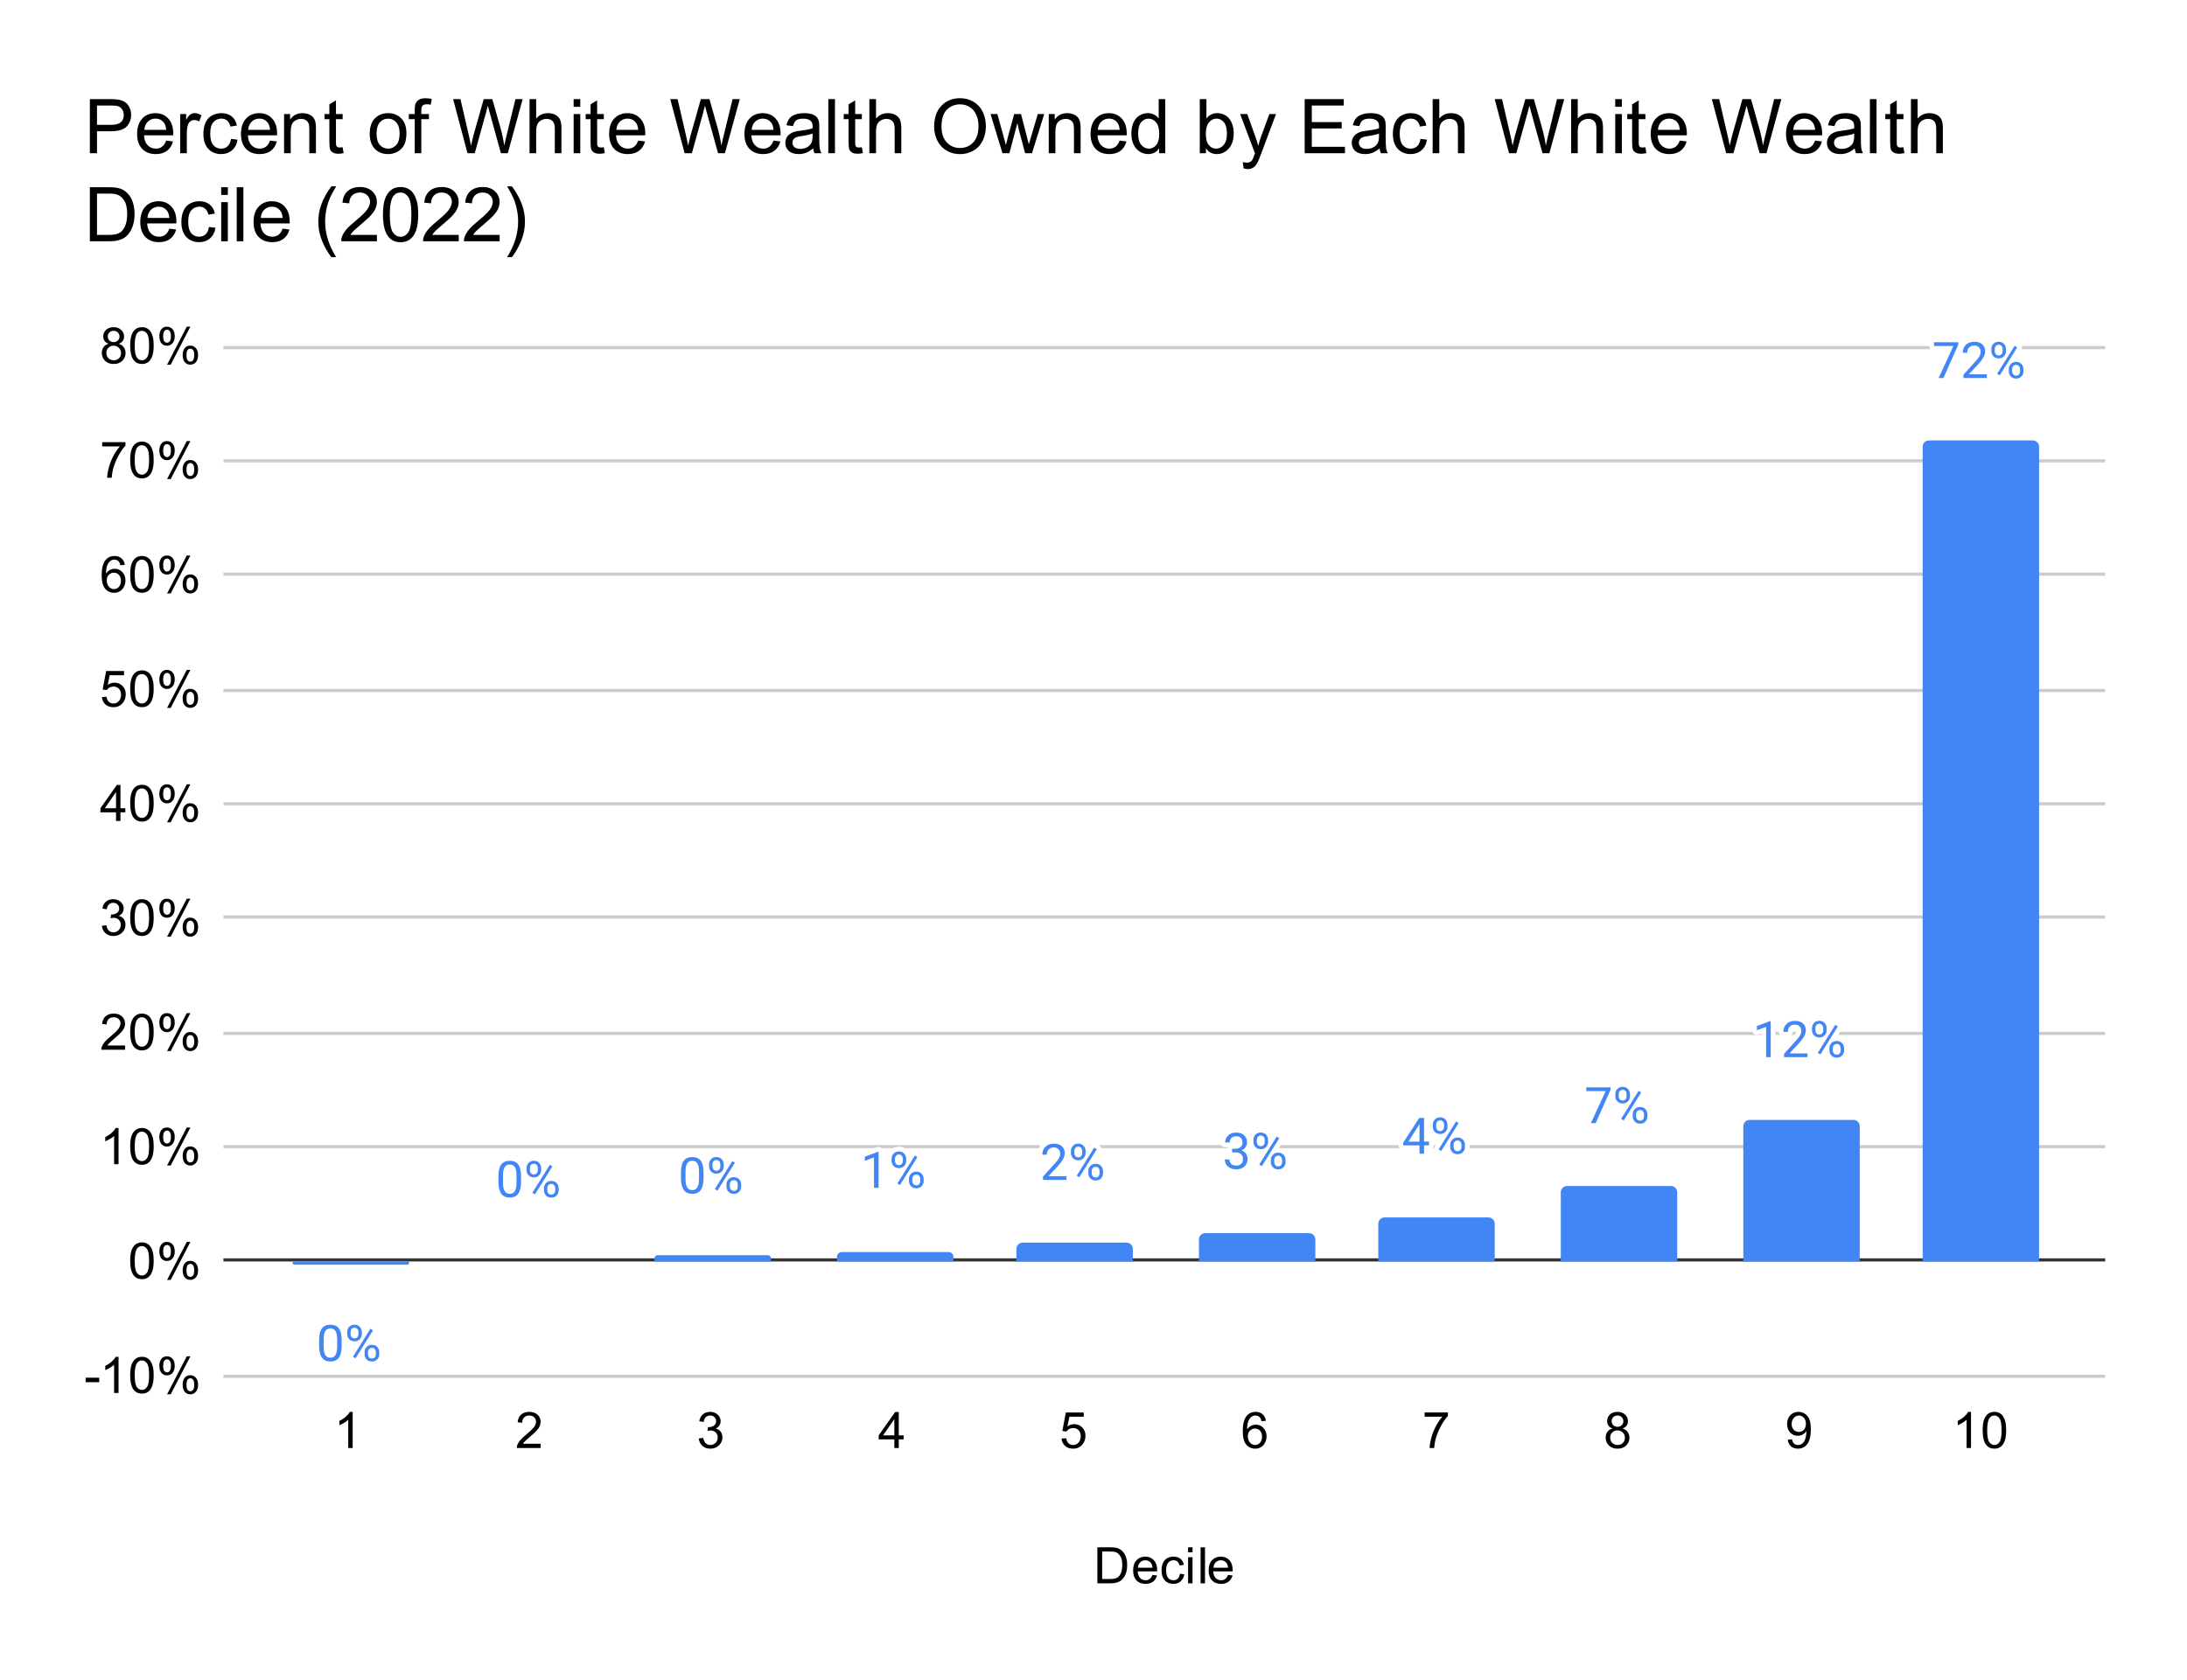 <svg xmlns:xlink="http://www.w3.org/1999/xlink" xmlns="http://www.w3.org/2000/svg" viewBox="0 0 695 534" fill="none" stroke="none" stroke-linecap="square" stroke-miterlimit="10" width="695" height="534"><path fill="#fff" d="M0 0H695V534H0V0z" fill-rule="nonzero"/><path stroke="#ccc" stroke-width="1" stroke-linecap="butt" d="M71.5 437.5h597" fill-rule="nonzero"/><path stroke="#333" stroke-width="1" stroke-linecap="butt" d="M71.5 400.5h597" fill-rule="nonzero"/><path stroke="#ccc" stroke-width="1" stroke-linecap="butt" d="M71.5 364.5h597" fill-rule="nonzero"/><path stroke="#ccc" stroke-width="1" stroke-linecap="butt" d="M71.5 328.5h597" fill-rule="nonzero"/><path stroke="#ccc" stroke-width="1" stroke-linecap="butt" d="M71.5 291.5h597" fill-rule="nonzero"/><path stroke="#ccc" stroke-width="1" stroke-linecap="butt" d="M71.5 255.5h597" fill-rule="nonzero"/><path stroke="#ccc" stroke-width="1" stroke-linecap="butt" d="M71.5 219.5h597" fill-rule="nonzero"/><path stroke="#ccc" stroke-width="1" stroke-linecap="butt" d="M71.5 182.5h597" fill-rule="nonzero"/><path stroke="#ccc" stroke-width="1" stroke-linecap="butt" d="M71.5 146.5h597" fill-rule="nonzero"/><path stroke="#ccc" stroke-width="1" stroke-linecap="butt" d="M71.5 110.5h597" fill-rule="nonzero"/><clipPath id="id_0"><path d="M71.7 110H668.3V437.3H71.7V110z" clip-rule="nonzero"/></clipPath><path stroke="#000" stroke-width="2" stroke-linecap="butt" stroke-opacity="0" clip-path="url(#id_0)" d="M130 401H93v.5C93 401.776 93.224 402 93.5 402h36C129.776 402 130 401.776 130 401.5z" fill-rule="nonzero"/><path fill="#4285f4" clip-path="url(#id_0)" d="M130 401H93v.5C93 401.776 93.224 402 93.5 402h36C129.776 402 130 401.776 130 401.5z" fill-rule="nonzero"/><path stroke="#000" stroke-width="2" stroke-linecap="butt" stroke-opacity="0" clip-path="url(#id_0)" d="M187 401H150h37z" fill-rule="nonzero"/><path fill="#4285f4" clip-path="url(#id_0)" d="M187 401H150h37z" fill-rule="nonzero"/><path stroke="#000" stroke-width="2" stroke-linecap="butt" stroke-opacity="0" clip-path="url(#id_0)" d="M245 401H208v-1C208 399.448 208.448 399 209 399h35C244.552 399 245 399.448 245 4e2z" fill-rule="nonzero"/><path fill="#4285f4" clip-path="url(#id_0)" d="M245 401H208v-1C208 399.448 208.448 399 209 399h35C244.552 399 245 399.448 245 4e2z" fill-rule="nonzero"/><path stroke="#000" stroke-width="2" stroke-linecap="butt" stroke-opacity="0" clip-path="url(#id_0)" d="M303 401H266v-1.5C266 398.672 266.672 398 267.5 398h34C302.328 398 303 398.672 303 399.5z" fill-rule="nonzero"/><path fill="#4285f4" clip-path="url(#id_0)" d="M303 401H266v-1.5C266 398.672 266.672 398 267.5 398h34C302.328 398 303 398.672 303 399.5z" fill-rule="nonzero"/><path stroke="#000" stroke-width="2" stroke-linecap="butt" stroke-opacity="0" clip-path="url(#id_0)" d="M360 401H323v-4c0-1.105.895-2 2-2h33c1.105.0 2 .895 2 2z" fill-rule="nonzero"/><path fill="#4285f4" clip-path="url(#id_0)" d="M360 401H323v-4c0-1.105.895-2 2-2h33c1.105.0 2 .895 2 2z" fill-rule="nonzero"/><path stroke="#000" stroke-width="2" stroke-linecap="butt" stroke-opacity="0" clip-path="url(#id_0)" d="M418 401H381v-7c0-1.105.895-2 2-2h33c1.105.0 2 .895 2 2z" fill-rule="nonzero"/><path fill="#4285f4" clip-path="url(#id_0)" d="M418 401H381v-7c0-1.105.895-2 2-2h33c1.105.0 2 .895 2 2z" fill-rule="nonzero"/><path stroke="#000" stroke-width="2" stroke-linecap="butt" stroke-opacity="0" clip-path="url(#id_0)" d="M475 401H438V389c0-1.105.895-2 2-2h33c1.105.0 2 .895 2 2z" fill-rule="nonzero"/><path fill="#4285f4" clip-path="url(#id_0)" d="M475 401H438V389c0-1.105.895-2 2-2h33c1.105.0 2 .895 2 2z" fill-rule="nonzero"/><path stroke="#000" stroke-width="2" stroke-linecap="butt" stroke-opacity="0" clip-path="url(#id_0)" d="M533 401H496V379c0-1.105.895-2 2-2h33C532.105 377 533 377.895 533 379z" fill-rule="nonzero"/><path fill="#4285f4" clip-path="url(#id_0)" d="M533 401H496V379c0-1.105.895-2 2-2h33C532.105 377 533 377.895 533 379z" fill-rule="nonzero"/><path stroke="#000" stroke-width="2" stroke-linecap="butt" stroke-opacity="0" clip-path="url(#id_0)" d="M591 401H554V358c0-1.105.895-2 2-2h33C590.105 356 591 356.895 591 358z" fill-rule="nonzero"/><path fill="#4285f4" clip-path="url(#id_0)" d="M591 401H554V358c0-1.105.895-2 2-2h33C590.105 356 591 356.895 591 358z" fill-rule="nonzero"/><path stroke="#000" stroke-width="2" stroke-linecap="butt" stroke-opacity="0" clip-path="url(#id_0)" d="M648 401H611V142c0-1.105.895-2 2-2h33C647.105 140 648 140.895 648 142z" fill-rule="nonzero"/><path fill="#4285f4" clip-path="url(#id_0)" d="M648 401H611V142c0-1.105.895-2 2-2h33C647.105 140 648 140.895 648 142z" fill-rule="nonzero"/><path stroke="#fff" stroke-width="3" stroke-linejoin="round" stroke-linecap="round" d="M108.578 427.772q0 2.547-.875 3.781Q106.844 432.787 105 432.787q-1.812.0-2.688-1.203Q101.438 430.366 101.406 427.975v-1.938q0-2.5.859-3.719Q103.141 421.1 104.984 421.1T107.688 422.272q.875 1.172.891 3.625v1.875zM107.141 425.803Q107.141 423.959 106.625 423.131 106.109 422.287 104.984 422.287q-1.109.0-1.625.844-.5.828-.516 2.562v2.312Q102.844 429.85 103.375 430.725q.547.875 1.625.875T106.594 430.772Q107.109 429.944 107.141 428.162V425.803zM110.328 423.444q0-1.031.641-1.688Q111.625 421.084 112.656 421.084T114.328 421.756Q114.984 422.428 114.984 423.491V424.037q0 1.031-.656 1.688Q113.672 426.381 112.672 426.381q-1.016.0-1.688-.656Q110.328 425.069 110.328 423.991V423.444zM111.406 424.037Q111.406 424.647 111.75 425.053 112.094 425.444 112.672 425.444q.547.0.891-.375.344-.391.344-1.062v-.562q0-.609-.344-1Q113.234 422.037 112.656 422.037T111.734 422.444Q111.406 422.834 111.406 423.475v.562zM115.859 429.834Q115.859 428.819 116.516 428.162 117.172 427.491 118.188 427.491q1.031.0 1.688.656.656.656.656 1.75V430.444Q120.531 431.475 119.875 432.147 119.219 432.803 118.203 432.803T116.516 432.147q-.656-.656-.656-1.75v-.562zM116.938 430.444q0 .625.344 1.016Q117.625 431.85 118.203 431.85q.562.0.891-.375Q119.438 431.084 119.438 430.412V429.834q0-.609-.344-1Q118.766 428.444 118.188 428.444q-.547.0-.906.391-.344.375-.344 1.031V430.444zM113 431.772 112.172 431.256 117.734 422.366 118.547 422.881 113 431.772z" fill-rule="nonzero"/><path fill="#4285f4" d="M108.578 427.772q0 2.547-.875 3.781Q106.844 432.787 105 432.787q-1.812.0-2.688-1.203Q101.438 430.366 101.406 427.975v-1.938q0-2.5.859-3.719Q103.141 421.1 104.984 421.1T107.688 422.272q.875 1.172.891 3.625v1.875zM107.141 425.803Q107.141 423.959 106.625 423.131 106.109 422.287 104.984 422.287q-1.109.0-1.625.844-.5.828-.516 2.562v2.312Q102.844 429.85 103.375 430.725q.547.875 1.625.875T106.594 430.772Q107.109 429.944 107.141 428.162V425.803zM110.328 423.444q0-1.031.641-1.688Q111.625 421.084 112.656 421.084T114.328 421.756Q114.984 422.428 114.984 423.491V424.037q0 1.031-.656 1.688Q113.672 426.381 112.672 426.381q-1.016.0-1.688-.656Q110.328 425.069 110.328 423.991V423.444zM111.406 424.037Q111.406 424.647 111.75 425.053 112.094 425.444 112.672 425.444q.547.0.891-.375.344-.391.344-1.062v-.562q0-.609-.344-1Q113.234 422.037 112.656 422.037T111.734 422.444Q111.406 422.834 111.406 423.475v.562zM115.859 429.834Q115.859 428.819 116.516 428.162 117.172 427.491 118.188 427.491q1.031.0 1.688.656.656.656.656 1.75V430.444Q120.531 431.475 119.875 432.147 119.219 432.803 118.203 432.803T116.516 432.147q-.656-.656-.656-1.75v-.562zM116.938 430.444q0 .625.344 1.016Q117.625 431.85 118.203 431.85q.562.0.891-.375Q119.438 431.084 119.438 430.412V429.834q0-.609-.344-1Q118.766 428.444 118.188 428.444q-.547.0-.906.391-.344.375-.344 1.031V430.444zM113 431.772 112.172 431.256 117.734 422.366 118.547 422.881 113 431.772z" fill-rule="nonzero"/><path stroke="#fff" stroke-width="3" stroke-linejoin="round" stroke-linecap="round" d="M165.578 375.664Q165.578 378.211 164.703 379.446 163.844 380.68 162 380.68q-1.812.0-2.688-1.203Q158.438 378.258 158.406 375.868v-1.938Q158.406 371.43 159.266 370.211 160.141 368.993 161.984 368.993 163.828 368.993 164.688 370.164 165.562 371.336 165.578 373.789v1.875zM164.141 373.696Q164.141 371.852 163.625 371.024 163.109 370.18 161.984 370.18 160.875 370.18 160.359 371.024 159.859 371.852 159.844 373.586v2.312Q159.844 377.743 160.375 378.618q.547.875 1.625.875T163.594 378.664Q164.109 377.836 164.141 376.055V373.696zM167.328 371.336Q167.328 370.305 167.969 369.649 168.625 368.977 169.656 368.977T171.328 369.649Q171.984 370.321 171.984 371.383V371.93Q171.984 372.961 171.328 373.618 170.672 374.274 169.672 374.274 168.656 374.274 167.984 373.618 167.328 372.961 167.328 371.883V371.336zM168.406 371.93Q168.406 372.539 168.75 372.946 169.094 373.336 169.672 373.336 170.219 373.336 170.562 372.961q.344-.391.344-1.062v-.562q0-.609-.344-1Q170.234 369.93 169.656 369.93T168.734 370.336Q168.406 370.727 168.406 371.368v.562zM172.859 377.727Q172.859 376.711 173.516 376.055 174.172 375.383 175.188 375.383q1.031.0 1.688.656.656.656.656 1.75V378.336Q177.531 379.368 176.875 380.039 176.219 380.696 175.203 380.696 174.188 380.696 173.516 380.039 172.859 379.383 172.859 378.289v-.562zM173.938 378.336q0 .625.344 1.016Q174.625 379.743 175.203 379.743q.562.0.891-.375Q176.438 378.977 176.438 378.305V377.727q0-.609-.344-1Q175.766 376.336 175.188 376.336 174.641 376.336 174.281 376.727 173.938 377.102 173.938 377.758V378.336zM170 379.664 169.172 379.149 174.734 370.258 175.547 370.774 170 379.664z" fill-rule="nonzero"/><path fill="#4285f4" d="M165.578 375.664Q165.578 378.211 164.703 379.446 163.844 380.68 162 380.68q-1.812.0-2.688-1.203Q158.438 378.258 158.406 375.868v-1.938Q158.406 371.43 159.266 370.211 160.141 368.993 161.984 368.993 163.828 368.993 164.688 370.164 165.562 371.336 165.578 373.789v1.875zM164.141 373.696Q164.141 371.852 163.625 371.024 163.109 370.18 161.984 370.18 160.875 370.18 160.359 371.024 159.859 371.852 159.844 373.586v2.312Q159.844 377.743 160.375 378.618q.547.875 1.625.875T163.594 378.664Q164.109 377.836 164.141 376.055V373.696zM167.328 371.336Q167.328 370.305 167.969 369.649 168.625 368.977 169.656 368.977T171.328 369.649Q171.984 370.321 171.984 371.383V371.93Q171.984 372.961 171.328 373.618 170.672 374.274 169.672 374.274 168.656 374.274 167.984 373.618 167.328 372.961 167.328 371.883V371.336zM168.406 371.93Q168.406 372.539 168.75 372.946 169.094 373.336 169.672 373.336 170.219 373.336 170.562 372.961q.344-.391.344-1.062v-.562q0-.609-.344-1Q170.234 369.93 169.656 369.93T168.734 370.336Q168.406 370.727 168.406 371.368v.562zM172.859 377.727Q172.859 376.711 173.516 376.055 174.172 375.383 175.188 375.383q1.031.0 1.688.656.656.656.656 1.75V378.336Q177.531 379.368 176.875 380.039 176.219 380.696 175.203 380.696 174.188 380.696 173.516 380.039 172.859 379.383 172.859 378.289v-.562zM173.938 378.336q0 .625.344 1.016Q174.625 379.743 175.203 379.743q.562.0.891-.375Q176.438 378.977 176.438 378.305V377.727q0-.609-.344-1Q175.766 376.336 175.188 376.336 174.641 376.336 174.281 376.727 173.938 377.102 173.938 377.758V378.336zM170 379.664 169.172 379.149 174.734 370.258 175.547 370.774 170 379.664z" fill-rule="nonzero"/><path stroke="#fff" stroke-width="3" stroke-linejoin="round" stroke-linecap="round" d="M223.578 374.476Q223.578 377.023 222.703 378.258 221.844 379.492 220 379.492q-1.812.0-2.688-1.203Q216.438 377.07 216.406 374.68v-1.938q0-2.5.859-3.719.875-1.219 2.719-1.219Q221.828 367.805 222.688 368.976 223.562 370.148 223.578 372.601v1.875zM222.141 372.508Q222.141 370.664 221.625 369.836 221.109 368.992 219.984 368.992q-1.109.0-1.625.844Q217.859 370.664 217.844 372.398v2.312q0 1.844.531 2.719.547.875 1.625.875T221.594 377.476Q222.109 376.648 222.141 374.867V372.508zM225.328 370.148q0-1.031.641-1.688Q226.625 367.789 227.656 367.789T229.328 368.461Q229.984 369.133 229.984 370.195V370.742q0 1.031-.656 1.688Q228.672 373.086 227.672 373.086q-1.016.0-1.688-.656Q225.328 371.773 225.328 370.695V370.148zM226.406 370.742Q226.406 371.351 226.75 371.758 227.094 372.148 227.672 372.148 228.219 372.148 228.562 371.773q.344-.391.344-1.062v-.562q0-.609-.344-1-.328-.406-.906-.406T226.734 369.148Q226.406 369.539 226.406 370.18v.562zM230.859 376.539Q230.859 375.523 231.516 374.867 232.172 374.195 233.188 374.195q1.031.0 1.688.656.656.656.656 1.75V377.148q0 1.031-.656 1.703Q234.219 379.508 233.203 379.508 232.188 379.508 231.516 378.851 230.859 378.195 230.859 377.101v-.562zM231.938 377.148q0 .625.344 1.016Q232.625 378.555 233.203 378.555q.562.0.891-.375.344-.391.344-1.062V376.539q0-.609-.344-1Q233.766 375.148 233.188 375.148 232.641 375.148 232.281 375.539q-.344.375-.344 1.031V377.148zM228 378.476 227.172 377.961 232.734 369.07 233.547 369.586 228 378.476z" fill-rule="nonzero"/><path fill="#4285f4" d="M223.578 374.476Q223.578 377.023 222.703 378.258 221.844 379.492 220 379.492q-1.812.0-2.688-1.203Q216.438 377.07 216.406 374.68v-1.938q0-2.5.859-3.719.875-1.219 2.719-1.219Q221.828 367.805 222.688 368.976 223.562 370.148 223.578 372.601v1.875zM222.141 372.508Q222.141 370.664 221.625 369.836 221.109 368.992 219.984 368.992q-1.109.0-1.625.844Q217.859 370.664 217.844 372.398v2.312q0 1.844.531 2.719.547.875 1.625.875T221.594 377.476Q222.109 376.648 222.141 374.867V372.508zM225.328 370.148q0-1.031.641-1.688Q226.625 367.789 227.656 367.789T229.328 368.461Q229.984 369.133 229.984 370.195V370.742q0 1.031-.656 1.688Q228.672 373.086 227.672 373.086q-1.016.0-1.688-.656Q225.328 371.773 225.328 370.695V370.148zM226.406 370.742Q226.406 371.351 226.75 371.758 227.094 372.148 227.672 372.148 228.219 372.148 228.562 371.773q.344-.391.344-1.062v-.562q0-.609-.344-1-.328-.406-.906-.406T226.734 369.148Q226.406 369.539 226.406 370.18v.562zM230.859 376.539Q230.859 375.523 231.516 374.867 232.172 374.195 233.188 374.195q1.031.0 1.688.656.656.656.656 1.75V377.148q0 1.031-.656 1.703Q234.219 379.508 233.203 379.508 232.188 379.508 231.516 378.851 230.859 378.195 230.859 377.101v-.562zM231.938 377.148q0 .625.344 1.016Q232.625 378.555 233.203 378.555q.562.0.891-.375.344-.391.344-1.062V376.539q0-.609-.344-1Q233.766 375.148 233.188 375.148 232.641 375.148 232.281 375.539q-.344.375-.344 1.031V377.148zM228 378.476 227.172 377.961 232.734 369.07 233.547 369.586 228 378.476z" fill-rule="nonzero"/><path stroke="#fff" stroke-width="3" stroke-linejoin="round" stroke-linecap="round" d="M279.203 377.571H277.75V367.93L274.828 369.008v-1.312L278.969 366.133H279.203v11.438zm4.125-9.188q0-1.031.641-1.688Q284.625 366.024 285.656 366.024T287.328 366.696Q287.984 367.368 287.984 368.43V368.977q0 1.031-.656 1.688Q286.672 371.321 285.672 371.321q-1.016.0-1.688-.656Q283.328 370.008 283.328 368.93V368.383zM284.406 368.977Q284.406 369.587 284.75 369.993 285.094 370.383 285.672 370.383 286.219 370.383 286.562 370.008q.344-.391.344-1.062v-.562q0-.609-.344-1-.328-.406-.906-.406T284.734 367.383Q284.406 367.774 284.406 368.415v.562zM288.859 374.774Q288.859 373.758 289.516 373.102 290.172 372.43 291.188 372.43q1.031.0 1.688.656.656.656.656 1.75V375.383q0 1.031-.656 1.703Q292.219 377.743 291.203 377.743 290.188 377.743 289.516 377.087 288.859 376.43 288.859 375.337v-.562zM289.938 375.383q0 .625.344 1.016Q290.625 376.79 291.203 376.79q.562.0.891-.375.344-.391.344-1.062V374.774q0-.609-.344-1Q291.766 373.383 291.188 373.383 290.641 373.383 290.281 373.774q-.344.375-.344 1.031V375.383zM286 376.712 285.172 376.196 290.734 367.305 291.547 367.821 286 376.712z" fill-rule="nonzero"/><path fill="#4285f4" d="M279.203 377.571H277.75V367.93L274.828 369.008v-1.312L278.969 366.133H279.203v11.438zm4.125-9.188q0-1.031.641-1.688Q284.625 366.024 285.656 366.024T287.328 366.696Q287.984 367.368 287.984 368.43V368.977q0 1.031-.656 1.688Q286.672 371.321 285.672 371.321q-1.016.0-1.688-.656Q283.328 370.008 283.328 368.93V368.383zM284.406 368.977Q284.406 369.587 284.75 369.993 285.094 370.383 285.672 370.383 286.219 370.383 286.562 370.008q.344-.391.344-1.062v-.562q0-.609-.344-1-.328-.406-.906-.406T284.734 367.383Q284.406 367.774 284.406 368.415v.562zM288.859 374.774Q288.859 373.758 289.516 373.102 290.172 372.43 291.188 372.43q1.031.0 1.688.656.656.656.656 1.75V375.383q0 1.031-.656 1.703Q292.219 377.743 291.203 377.743 290.188 377.743 289.516 377.087 288.859 376.43 288.859 375.337v-.562zM289.938 375.383q0 .625.344 1.016Q290.625 376.79 291.203 376.79q.562.0.891-.375.344-.391.344-1.062V374.774q0-.609-.344-1Q291.766 373.383 291.188 373.383 290.641 373.383 290.281 373.774q-.344.375-.344 1.031V375.383zM286 376.712 285.172 376.196 290.734 367.305 291.547 367.821 286 376.712z" fill-rule="nonzero"/><path stroke="#fff" stroke-width="3" stroke-linejoin="round" stroke-linecap="round" d="M338.906 375.084H331.453V374.037l3.938-4.375Q336.266 368.677 336.594 368.052T336.922 366.771Q336.922 365.88 336.375 365.318 335.844 364.74 334.953 364.74 333.875 364.74 333.266 365.349 332.672 365.959 332.672 367.052h-1.438q0-1.562 1-2.531Q333.25 363.552 334.953 363.552q1.578.0 2.5.828Q338.375 365.209 338.375 366.599 338.375 368.271 336.234 370.599L333.188 373.896h5.719v1.188zM340.328 365.896Q340.328 364.865 340.969 364.209 341.625 363.537 342.656 363.537T344.328 364.209Q344.984 364.88 344.984 365.943V366.49Q344.984 367.521 344.328 368.177 343.672 368.834 342.672 368.834 341.656 368.834 340.984 368.177 340.328 367.521 340.328 366.443V365.896zM341.406 366.49Q341.406 367.099 341.75 367.505 342.094 367.896 342.672 367.896 343.219 367.896 343.562 367.521q.344-.391.344-1.062v-.562q0-.609-.344-1Q343.234 364.49 342.656 364.49T341.734 364.896Q341.406 365.287 341.406 365.927v.562zM345.859 372.287Q345.859 371.271 346.516 370.615 347.172 369.943 348.188 369.943q1.031.0 1.688.656.656.656.656 1.75V372.896Q350.531 373.927 349.875 374.599 349.219 375.255 348.203 375.255 347.188 375.255 346.516 374.599 345.859 373.943 345.859 372.849v-.562zM346.938 372.896q0 .625.344 1.016Q347.625 374.302 348.203 374.302q.562.0.891-.375.344-.391.344-1.062V372.287q0-.609-.344-1Q348.766 370.896 348.188 370.896 347.641 370.896 347.281 371.287q-.344.375-.344 1.031V372.896zM343 374.224 342.172 373.709 347.734 364.818 348.547 365.334 343 374.224z" fill-rule="nonzero"/><path fill="#4285f4" d="M338.906 375.084H331.453V374.037l3.938-4.375Q336.266 368.677 336.594 368.052T336.922 366.771Q336.922 365.88 336.375 365.318 335.844 364.74 334.953 364.74 333.875 364.74 333.266 365.349 332.672 365.959 332.672 367.052h-1.438q0-1.562 1-2.531Q333.25 363.552 334.953 363.552q1.578.0 2.5.828Q338.375 365.209 338.375 366.599 338.375 368.271 336.234 370.599L333.188 373.896h5.719v1.188zM340.328 365.896Q340.328 364.865 340.969 364.209 341.625 363.537 342.656 363.537T344.328 364.209Q344.984 364.88 344.984 365.943V366.49Q344.984 367.521 344.328 368.177 343.672 368.834 342.672 368.834 341.656 368.834 340.984 368.177 340.328 367.521 340.328 366.443V365.896zM341.406 366.49Q341.406 367.099 341.75 367.505 342.094 367.896 342.672 367.896 343.219 367.896 343.562 367.521q.344-.391.344-1.062v-.562q0-.609-.344-1Q343.234 364.49 342.656 364.49T341.734 364.896Q341.406 365.287 341.406 365.927v.562zM345.859 372.287Q345.859 371.271 346.516 370.615 347.172 369.943 348.188 369.943q1.031.0 1.688.656.656.656.656 1.75V372.896Q350.531 373.927 349.875 374.599 349.219 375.255 348.203 375.255 347.188 375.255 346.516 374.599 345.859 373.943 345.859 372.849v-.562zM346.938 372.896q0 .625.344 1.016Q347.625 374.302 348.203 374.302q.562.0.891-.375.344-.391.344-1.062V372.287q0-.609-.344-1Q348.766 370.896 348.188 370.896 347.641 370.896 347.281 371.287q-.344.375-.344 1.031V372.896zM343 374.224 342.172 373.709 347.734 364.818 348.547 365.334 343 374.224z" fill-rule="nonzero"/><path stroke="#fff" stroke-width="3" stroke-linejoin="round" stroke-linecap="round" d="M391.547 365.156H392.641Q393.656 365.14 394.234 364.624 394.828 364.093 394.828 363.202q0-2-1.984-2-.938.0-1.5.531T390.781 363.156h-1.438Q389.344 361.796 390.328 360.906 391.312 360.015 392.844 360.015 394.453 360.015 395.359 360.874 396.281 361.718 396.281 363.234 396.281 363.968 395.797 364.671q-.484.688-1.312 1.031Q395.422 365.999 395.938 366.687T396.453 368.374q0 1.531-1 2.438Q394.453 371.702 392.844 371.702 391.25 371.702 390.234 370.843q-1-.875-1-2.297H390.688Q390.688 369.437 391.266 369.984 391.859 370.515 392.844 370.515 393.891 370.515 394.438 369.968 395 369.421 395 368.406q0-1-.609-1.531Q393.781 366.343 392.641 366.327H391.547V365.156zM398.328 362.359q0-1.031.641-1.688Q399.625 359.999 400.656 359.999T402.328 360.671Q402.984 361.343 402.984 362.406V362.952q0 1.031-.656 1.688Q401.672 365.296 400.672 365.296q-1.016.0-1.688-.656Q398.328 363.984 398.328 362.906V362.359zM399.406 362.952Q399.406 363.562 399.75 363.968 400.094 364.359 400.672 364.359 401.219 364.359 401.562 363.984q.344-.391.344-1.062v-.562q0-.609-.344-1-.328-.406-.906-.406T399.734 361.359Q399.406 361.749 399.406 362.39v.562zM403.859 368.749Q403.859 367.734 404.516 367.077 405.172 366.406 406.188 366.406q1.031.0 1.688.656t.656 1.75V369.359q0 1.031-.656 1.703-.656.656-1.672.656-1.016.0-1.688-.656Q403.859 370.406 403.859 369.312v-.562zM404.938 369.359q0 .625.344 1.016Q405.625 370.765 406.203 370.765q.562.0.891-.375.344-.391.344-1.062V368.749q0-.609-.344-1Q406.766 367.359 406.188 367.359 405.641 367.359 405.281 367.749q-.344.375-.344 1.031V369.359zM401 370.687 400.172 370.171 405.734 361.281 406.547 361.796 401 370.687z" fill-rule="nonzero"/><path fill="#4285f4" d="M391.547 365.156H392.641Q393.656 365.14 394.234 364.624 394.828 364.093 394.828 363.202q0-2-1.984-2-.938.0-1.5.531T390.781 363.156h-1.438Q389.344 361.796 390.328 360.906 391.312 360.015 392.844 360.015 394.453 360.015 395.359 360.874 396.281 361.718 396.281 363.234 396.281 363.968 395.797 364.671q-.484.688-1.312 1.031Q395.422 365.999 395.938 366.687T396.453 368.374q0 1.531-1 2.438Q394.453 371.702 392.844 371.702 391.25 371.702 390.234 370.843q-1-.875-1-2.297H390.688Q390.688 369.437 391.266 369.984 391.859 370.515 392.844 370.515 393.891 370.515 394.438 369.968 395 369.421 395 368.406q0-1-.609-1.531Q393.781 366.343 392.641 366.327H391.547V365.156zM398.328 362.359q0-1.031.641-1.688Q399.625 359.999 400.656 359.999T402.328 360.671Q402.984 361.343 402.984 362.406V362.952q0 1.031-.656 1.688Q401.672 365.296 400.672 365.296q-1.016.0-1.688-.656Q398.328 363.984 398.328 362.906V362.359zM399.406 362.952Q399.406 363.562 399.75 363.968 400.094 364.359 400.672 364.359 401.219 364.359 401.562 363.984q.344-.391.344-1.062v-.562q0-.609-.344-1-.328-.406-.906-.406T399.734 361.359Q399.406 361.749 399.406 362.39v.562zM403.859 368.749Q403.859 367.734 404.516 367.077 405.172 366.406 406.188 366.406q1.031.0 1.688.656t.656 1.75V369.359q0 1.031-.656 1.703-.656.656-1.672.656-1.016.0-1.688-.656Q403.859 370.406 403.859 369.312v-.562zM404.938 369.359q0 .625.344 1.016Q405.625 370.765 406.203 370.765q.562.0.891-.375.344-.391.344-1.062V368.749q0-.609-.344-1Q406.766 367.359 406.188 367.359 405.641 367.359 405.281 367.749q-.344.375-.344 1.031V369.359zM401 370.687 400.172 370.171 405.734 361.281 406.547 361.796 401 370.687z" fill-rule="nonzero"/><path stroke="#fff" stroke-width="3" stroke-linejoin="round" stroke-linecap="round" d="M452.547 362.906H454.125v1.188H452.547V366.734H451.094V364.093H445.922V363.234L451.016 355.359H452.547V362.906zM447.562 362.906h3.531V357.328L450.922 357.64 447.562 362.906zM455.328 357.546q0-1.031.641-1.688Q456.625 355.187 457.656 355.187T459.328 355.859Q459.984 356.531 459.984 357.593V358.14q0 1.031-.656 1.688Q458.672 360.484 457.672 360.484q-1.016.0-1.688-.656Q455.328 359.171 455.328 358.093V357.546zM456.406 358.14Q456.406 358.75 456.75 359.156 457.094 359.546 457.672 359.546 458.219 359.546 458.562 359.171q.344-.391.344-1.062v-.562q0-.609-.344-1-.328-.406-.906-.406T456.734 356.546Q456.406 356.937 456.406 357.578v.562zM460.859 363.937Q460.859 362.921 461.516 362.265 462.172 361.593 463.188 361.593q1.031.0 1.688.656.656.656.656 1.75V364.546q0 1.031-.656 1.703Q464.219 366.906 463.203 366.906 462.188 366.906 461.516 366.25 460.859 365.593 460.859 364.5v-.562zM461.938 364.546q0 .625.344 1.016Q462.625 365.953 463.203 365.953q.562.0.891-.375.344-.391.344-1.062V363.937q0-.609-.344-1Q463.766 362.546 463.188 362.546 462.641 362.546 462.281 362.937q-.344.375-.344 1.031V364.546zM458 365.875 457.172 365.359 462.734 356.468 463.547 356.984 458 365.875z" fill-rule="nonzero"/><path fill="#4285f4" d="M452.547 362.906H454.125v1.188H452.547V366.734H451.094V364.093H445.922V363.234L451.016 355.359H452.547V362.906zM447.562 362.906h3.531V357.328L450.922 357.64 447.562 362.906zM455.328 357.546q0-1.031.641-1.688Q456.625 355.187 457.656 355.187T459.328 355.859Q459.984 356.531 459.984 357.593V358.14q0 1.031-.656 1.688Q458.672 360.484 457.672 360.484q-1.016.0-1.688-.656Q455.328 359.171 455.328 358.093V357.546zM456.406 358.14Q456.406 358.75 456.75 359.156 457.094 359.546 457.672 359.546 458.219 359.546 458.562 359.171q.344-.391.344-1.062v-.562q0-.609-.344-1-.328-.406-.906-.406T456.734 356.546Q456.406 356.937 456.406 357.578v.562zM460.859 363.937Q460.859 362.921 461.516 362.265 462.172 361.593 463.188 361.593q1.031.0 1.688.656.656.656.656 1.75V364.546q0 1.031-.656 1.703Q464.219 366.906 463.203 366.906 462.188 366.906 461.516 366.25 460.859 365.593 460.859 364.5v-.562zM461.938 364.546q0 .625.344 1.016Q462.625 365.953 463.203 365.953q.562.0.891-.375.344-.391.344-1.062V363.937q0-.609-.344-1Q463.766 362.546 463.188 362.546 462.641 362.546 462.281 362.937q-.344.375-.344 1.031V364.546zM458 365.875 457.172 365.359 462.734 356.468 463.547 356.984 458 365.875z" fill-rule="nonzero"/><path stroke="#fff" stroke-width="3" stroke-linejoin="round" stroke-linecap="round" d="M511.797 346.464 507.078 357.026H505.562L510.266 346.839H504.109v-1.188h7.688v.812zM513.328 347.839Q513.328 346.808 513.969 346.151 514.625 345.48 515.656 345.48T517.328 346.151Q517.984 346.823 517.984 347.886V348.433Q517.984 349.464 517.328 350.12 516.672 350.776 515.672 350.776 514.656 350.776 513.984 350.12 513.328 349.464 513.328 348.386V347.839zM514.406 348.433Q514.406 349.042 514.75 349.448 515.094 349.839 515.672 349.839 516.219 349.839 516.562 349.464q.344-.391.344-1.062v-.562q0-.609-.344-1Q516.234 346.433 515.656 346.433T514.734 346.839Q514.406 347.23 514.406 347.87v.562zM518.859 354.23Q518.859 353.214 519.516 352.558 520.172 351.886 521.188 351.886q1.031.0 1.688.656t.656 1.75V354.839Q523.531 355.87 522.875 356.542q-.656.656-1.672.656-1.016.0-1.688-.656Q518.859 355.886 518.859 354.792v-.562zM519.938 354.839q0 .625.344 1.016T521.203 356.245q.562.0.891-.375.344-.391.344-1.062V354.23q0-.609-.344-1Q521.766 352.839 521.188 352.839 520.641 352.839 520.281 353.23q-.344.375-.344 1.031V354.839zM516 356.167 515.172 355.651 520.734 346.761 521.547 347.276 516 356.167z" fill-rule="nonzero"/><path fill="#4285f4" d="M511.797 346.464 507.078 357.026H505.562L510.266 346.839H504.109v-1.188h7.688v.812zM513.328 347.839Q513.328 346.808 513.969 346.151 514.625 345.48 515.656 345.48T517.328 346.151Q517.984 346.823 517.984 347.886V348.433Q517.984 349.464 517.328 350.12 516.672 350.776 515.672 350.776 514.656 350.776 513.984 350.12 513.328 349.464 513.328 348.386V347.839zM514.406 348.433Q514.406 349.042 514.75 349.448 515.094 349.839 515.672 349.839 516.219 349.839 516.562 349.464q.344-.391.344-1.062v-.562q0-.609-.344-1Q516.234 346.433 515.656 346.433T514.734 346.839Q514.406 347.23 514.406 347.87v.562zM518.859 354.23Q518.859 353.214 519.516 352.558 520.172 351.886 521.188 351.886q1.031.0 1.688.656t.656 1.75V354.839Q523.531 355.87 522.875 356.542q-.656.656-1.672.656-1.016.0-1.688-.656Q518.859 355.886 518.859 354.792v-.562zM519.938 354.839q0 .625.344 1.016T521.203 356.245q.562.0.891-.375.344-.391.344-1.062V354.23q0-.609-.344-1Q521.766 352.839 521.188 352.839 520.641 352.839 520.281 353.23q-.344.375-.344 1.031V354.839zM516 356.167 515.172 355.651 520.734 346.761 521.547 347.276 516 356.167z" fill-rule="nonzero"/><path stroke="#fff" stroke-width="3" stroke-linejoin="round" stroke-linecap="round" d="M562.703 336.041H561.25V326.4L558.328 327.478v-1.312L562.469 324.603H562.703v11.438zm11.703.0H566.953V334.994l3.938-4.375Q571.766 329.634 572.094 329.009T572.422 327.728Q572.422 326.837 571.875 326.275 571.344 325.697 570.453 325.697 569.375 325.697 568.766 326.306 568.172 326.916 568.172 328.009h-1.438q0-1.562 1-2.531Q568.75 324.509 570.453 324.509 572.031 324.509 572.953 325.337 573.875 326.166 573.875 327.556 573.875 329.228 571.734 331.556L568.688 334.853h5.719v1.188zM575.828 326.853q0-1.031.641-1.688Q577.125 324.494 578.156 324.494T579.828 325.166Q580.484 325.837 580.484 326.9V327.447q0 1.031-.656 1.688Q579.172 329.791 578.172 329.791q-1.016.0-1.688-.656Q575.828 328.478 575.828 327.4V326.853zM576.906 327.447Q576.906 328.056 577.25 328.462 577.594 328.853 578.172 328.853 578.719 328.853 579.062 328.478q.344-.391.344-1.062v-.562q0-.609-.344-1-.328-.406-.906-.406T577.234 325.853Q576.906 326.244 576.906 326.884v.562zM581.359 333.244Q581.359 332.228 582.016 331.572 582.672 330.9 583.688 330.9q1.031.0 1.688.656.656.656.656 1.75V333.853q0 1.031-.656 1.703Q584.719 336.212 583.703 336.212 582.688 336.212 582.016 335.556 581.359 334.9 581.359 333.806v-.562zM582.438 333.853q0 .625.344 1.016Q583.125 335.259 583.703 335.259q.562.0.891-.375.344-.391.344-1.062V333.244q0-.609-.344-1Q584.266 331.853 583.688 331.853 583.141 331.853 582.781 332.244 582.438 332.619 582.438 333.275V333.853zM578.5 335.181 577.672 334.666 583.234 325.775 584.047 326.291 578.5 335.181z" fill-rule="nonzero"/><path fill="#4285f4" d="M562.703 336.041H561.25V326.4L558.328 327.478v-1.312L562.469 324.603H562.703v11.438zm11.703.0H566.953V334.994l3.938-4.375Q571.766 329.634 572.094 329.009T572.422 327.728Q572.422 326.837 571.875 326.275 571.344 325.697 570.453 325.697 569.375 325.697 568.766 326.306 568.172 326.916 568.172 328.009h-1.438q0-1.562 1-2.531Q568.75 324.509 570.453 324.509 572.031 324.509 572.953 325.337 573.875 326.166 573.875 327.556 573.875 329.228 571.734 331.556L568.688 334.853h5.719v1.188zM575.828 326.853q0-1.031.641-1.688Q577.125 324.494 578.156 324.494T579.828 325.166Q580.484 325.837 580.484 326.9V327.447q0 1.031-.656 1.688Q579.172 329.791 578.172 329.791q-1.016.0-1.688-.656Q575.828 328.478 575.828 327.4V326.853zM576.906 327.447Q576.906 328.056 577.25 328.462 577.594 328.853 578.172 328.853 578.719 328.853 579.062 328.478q.344-.391.344-1.062v-.562q0-.609-.344-1-.328-.406-.906-.406T577.234 325.853Q576.906 326.244 576.906 326.884v.562zM581.359 333.244Q581.359 332.228 582.016 331.572 582.672 330.9 583.688 330.9q1.031.0 1.688.656.656.656.656 1.75V333.853q0 1.031-.656 1.703Q584.719 336.212 583.703 336.212 582.688 336.212 582.016 335.556 581.359 334.9 581.359 333.806v-.562zM582.438 333.853q0 .625.344 1.016Q583.125 335.259 583.703 335.259q.562.0.891-.375.344-.391.344-1.062V333.244q0-.609-.344-1Q584.266 331.853 583.688 331.853 583.141 331.853 582.781 332.244 582.438 332.619 582.438 333.275V333.853zM578.5 335.181 577.672 334.666 583.234 325.775 584.047 326.291 578.5 335.181z" fill-rule="nonzero"/><path stroke="#fff" stroke-width="3" stroke-linejoin="round" stroke-linecap="round" d="M622.297 109.612 617.578 120.174H616.062L620.766 109.987H614.609v-1.188h7.688v.812zM631.406 120.174H623.953v-1.047l3.938-4.375Q628.766 113.768 629.094 113.143T629.422 111.862q0-.891-.547-1.453Q628.344 109.83 627.453 109.83q-1.078.0-1.688.609Q625.172 111.049 625.172 112.143h-1.438q0-1.562 1-2.531Q625.75 108.643 627.453 108.643q1.578.0 2.5.828Q630.875 110.299 630.875 111.69q0 1.672-2.141 4L625.688 118.987h5.719v1.188zM632.828 110.987q0-1.031.641-1.688.656-.672 1.688-.672T636.828 109.299Q637.484 109.971 637.484 111.033v.547q0 1.031-.656 1.688Q636.172 113.924 635.172 113.924q-1.016.0-1.688-.656Q632.828 112.612 632.828 111.533v-.547zM633.906 111.58q0 .609.344 1.016.344.391.922.391Q635.719 112.987 636.062 112.612q.344-.391.344-1.062v-.562q0-.609-.344-1-.328-.406-.906-.406T634.234 109.987Q633.906 110.377 633.906 111.018v.562zM638.359 117.377q0-1.016.656-1.672Q639.672 115.033 640.688 115.033q1.031.0 1.688.656t.656 1.75v.547q0 1.031-.656 1.703-.656.656-1.672.656-1.016.0-1.688-.656Q638.359 119.033 638.359 117.94v-.562zM639.438 117.987q0 .625.344 1.016T640.703 119.393q.562.0.891-.375.344-.391.344-1.062v-.578q0-.609-.344-1Q641.266 115.987 640.688 115.987q-.547.0-.906.391-.344.375-.344 1.031v.578zM635.5 119.315 634.672 118.799l5.562-8.891.812.516L635.5 119.315z" fill-rule="nonzero"/><path fill="#4285f4" d="M622.297 109.612 617.578 120.174H616.062L620.766 109.987H614.609v-1.188h7.688v.812zM631.406 120.174H623.953v-1.047l3.938-4.375Q628.766 113.768 629.094 113.143T629.422 111.862q0-.891-.547-1.453Q628.344 109.83 627.453 109.83q-1.078.0-1.688.609Q625.172 111.049 625.172 112.143h-1.438q0-1.562 1-2.531Q625.75 108.643 627.453 108.643q1.578.0 2.5.828Q630.875 110.299 630.875 111.69q0 1.672-2.141 4L625.688 118.987h5.719v1.188zM632.828 110.987q0-1.031.641-1.688.656-.672 1.688-.672T636.828 109.299Q637.484 109.971 637.484 111.033v.547q0 1.031-.656 1.688Q636.172 113.924 635.172 113.924q-1.016.0-1.688-.656Q632.828 112.612 632.828 111.533v-.547zM633.906 111.58q0 .609.344 1.016.344.391.922.391Q635.719 112.987 636.062 112.612q.344-.391.344-1.062v-.562q0-.609-.344-1-.328-.406-.906-.406T634.234 109.987Q633.906 110.377 633.906 111.018v.562zM638.359 117.377q0-1.016.656-1.672Q639.672 115.033 640.688 115.033q1.031.0 1.688.656t.656 1.75v.547q0 1.031-.656 1.703-.656.656-1.672.656-1.016.0-1.688-.656Q638.359 119.033 638.359 117.94v-.562zM639.438 117.987q0 .625.344 1.016T640.703 119.393q.562.0.891-.375.344-.391.344-1.062v-.578q0-.609-.344-1Q641.266 115.987 640.688 115.987q-.547.0-.906.391-.344.375-.344 1.031v.578zM635.5 119.315 634.672 118.799l5.562-8.891.812.516L635.5 119.315z" fill-rule="nonzero"/><path fill="#000" d="M348.734 503.3V491.847H352.688Q354.016 491.847 354.719 492.003 355.703 492.238 356.406 492.831 357.312 493.597 357.75 494.784 358.203 495.972 358.203 497.503q0 1.312-.312 2.328Q357.594 500.831 357.109 501.488 356.641 502.144 356.078 502.534q-.562.375-1.375.578Q353.906 503.3 352.875 503.3H348.734zM350.25 501.941H352.703Q353.828 501.941 354.469 501.738 355.125 501.519 355.5 501.144 356.047 500.597 356.344 499.691 356.641 498.784 356.641 497.488 356.641 495.691 356.047 494.722 355.469 493.753 354.625 493.425 354.016 493.191 352.656 493.191H350.25v8.75zm15.984-1.312L367.688 500.8Q367.344 502.081 366.406 502.784 365.484 503.488 364.047 503.488 362.219 503.488 361.156 502.363T360.094 499.222Q360.094 497.128 361.172 495.972 362.25 494.816 363.969 494.816 365.625 494.816 366.672 495.956q1.062 1.125 1.062 3.172.0.125.0.375h-6.188Q361.625 500.878 362.312 501.613 363.016 502.331 364.047 502.331 364.828 502.331 365.375 501.925 365.922 501.519 366.234 500.628zM361.625 498.347h4.625Q366.156 497.3 365.719 496.784 365.047 495.972 363.984 495.972 363.016 495.972 362.344 496.628 361.688 497.269 361.625 498.347zM374.969 500.253 376.359 500.441Q376.125 501.863 375.188 502.675q-.922.812-2.281.812Q371.203 503.488 370.156 502.378 369.125 501.253 369.125 499.175 369.125 497.831 369.562 496.831 370.016 495.816 370.922 495.316 371.844 494.816 372.906 494.816q1.359.0 2.219.688Q375.984 496.175 376.219 497.441L374.859 497.644Q374.656 496.816 374.156 496.394 373.672 495.972 372.969 495.972 371.906 495.972 371.234 496.738 370.578 497.488 370.578 499.144 370.578 500.816 371.219 501.581 371.859 502.331 372.891 502.331q.828.0 1.375-.5Q374.828 501.316 374.969 500.253zM377.562 493.456V491.847h1.406V493.456H377.562zM377.562 503.3V495.003h1.406V503.3H377.562zm3.969.0V491.847h1.406V503.3h-1.406zM390.234 500.628 391.688 500.8Q391.344 502.081 390.406 502.784 389.484 503.488 388.047 503.488 386.219 503.488 385.156 502.363T384.094 499.222Q384.094 497.128 385.172 495.972 386.25 494.816 387.969 494.816 389.625 494.816 390.672 495.956q1.062 1.125 1.062 3.172.0.125.0.375h-6.188Q385.625 500.878 386.312 501.613 387.016 502.331 388.047 502.331 388.828 502.331 389.375 501.925 389.922 501.519 390.234 500.628zM385.625 498.347h4.625Q390.156 497.3 389.719 496.784 389.047 495.972 387.984 495.972 387.016 495.972 386.344 496.628 385.688 497.269 385.625 498.347z" fill-rule="nonzero"/><path fill="#000" d="M27.216 439.363V437.941h4.312V439.363h-4.312zM37.669 442.8H36.263V433.831Q35.747 434.316 34.919 434.8 34.106 435.284 33.45 435.534V434.175Q34.622 433.613 35.497 432.831 36.388 432.034 36.763 431.3h.906v11.5zM41.372 437.144Q41.372 435.113 41.778 433.878 42.2 432.644 43.028 431.972 43.856 431.3 45.106 431.3q.922.0 1.609.375Q47.419 432.034 47.872 432.738 48.325 433.441 48.575 434.441 48.841 435.441 48.841 437.144 48.841 439.159 48.419 440.409 48.013 441.644 47.184 442.331 46.356 443.003 45.106 443.003 43.45 443.003 42.497 441.8 41.372 440.378 41.372 437.144zm1.438.0Q42.809 439.972 43.466 440.909 44.138 441.831 45.106 441.831t1.625-.938.656-3.75q0-2.828-.656-3.75-.656-.938-1.641-.938-.969.0-1.547.828Q42.809 434.331 42.809 437.144zM50.638 434.097Q50.638 432.863 51.247 432.003 51.872 431.144 53.044 431.144 54.122 431.144 54.825 431.925 55.528 432.691 55.528 434.175q0 1.453-.719 2.25Q54.106 437.206 53.059 437.206 52.013 437.206 51.325 436.441 50.638 435.659 50.638 434.097zM53.075 432.113Q52.559 432.113 52.2 432.566 51.856 433.019 51.856 434.238 51.856 435.331 52.2 435.784 52.559 436.238 53.075 436.238q.531.0.875-.453Q54.309 435.331 54.309 434.128 54.309 433.019 53.95 432.566 53.606 432.113 53.075 432.113zM53.091 443.222l6.266-12.078h1.141l-6.25 12.078h-1.156zM58.044 440.113Q58.044 438.878 58.653 438.019 59.278 437.159 60.45 437.159q1.078.0 1.781.781Q62.95 438.706 62.95 440.191q0 1.453-.719 2.25Q61.513 443.222 60.466 443.222 59.419 443.222 58.731 442.441 58.044 441.659 58.044 440.113zM60.497 438.128Q59.966 438.128 59.606 438.581 59.263 439.034 59.263 440.253 59.263 441.347 59.606 441.8 59.966 442.253 60.481 442.253 61.028 442.253 61.372 441.8 61.716 441.347 61.716 440.144 61.716 439.034 61.356 438.581 61.013 438.128 60.497 438.128z" fill-rule="nonzero"/><path fill="#000" d="M41.372 400.777q0-2.031.406-3.266Q42.2 396.277 43.028 395.605 43.856 394.933 45.106 394.933q.922.0 1.609.375Q47.419 395.668 47.872 396.371 48.325 397.074 48.575 398.074 48.841 399.074 48.841 400.777 48.841 402.793 48.419 404.043 48.013 405.277 47.184 405.965 46.356 406.636 45.106 406.636 43.45 406.636 42.497 405.433q-1.125-1.422-1.125-4.656zm1.438.0Q42.809 403.605 43.466 404.543 44.138 405.465 45.106 405.465t1.625-.938.656-3.75q0-2.828-.656-3.75-.656-.938-1.641-.938-.969.0-1.547.828Q42.809 397.965 42.809 400.777zM50.638 397.73Q50.638 396.496 51.247 395.636 51.872 394.777 53.044 394.777q1.078.0 1.781.781Q55.528 396.324 55.528 397.808q0 1.453-.719 2.25-.703.781-1.75.781Q52.013 400.84 51.325 400.074 50.638 399.293 50.638 397.73zM53.075 395.746Q52.559 395.746 52.2 396.199 51.856 396.652 51.856 397.871 51.856 398.965 52.2 399.418 52.559 399.871 53.075 399.871q.531.0.875-.453Q54.309 398.965 54.309 397.761 54.309 396.652 53.95 396.199 53.606 395.746 53.075 395.746zM53.091 406.855l6.266-12.078h1.141l-6.25 12.078h-1.156zM58.044 403.746Q58.044 402.511 58.653 401.652 59.278 400.793 60.45 400.793q1.078.0 1.781.781Q62.95 402.34 62.95 403.824q0 1.453-.719 2.25Q61.513 406.855 60.466 406.855 59.419 406.855 58.731 406.074 58.044 405.293 58.044 403.746zM60.497 401.761Q59.966 401.761 59.606 402.215 59.263 402.668 59.263 403.886 59.263 404.98 59.606 405.433 59.966 405.886 60.481 405.886 61.028 405.886 61.372 405.433q.344-.453.344-1.656Q61.716 402.668 61.356 402.215 61.013 401.761 60.497 401.761z" fill-rule="nonzero"/><path fill="#000" d="M37.669 370.067H36.263v-8.969Q35.747 361.582 34.919 362.067 34.106 362.551 33.45 362.801V361.442q1.172-.562 2.047-1.344Q36.388 359.301 36.763 358.567h.906v11.5zm3.703-5.656q0-2.031.406-3.266Q42.2 359.91 43.028 359.239 43.856 358.567 45.106 358.567q.922.0 1.609.375Q47.419 359.301 47.872 360.004 48.325 360.707 48.575 361.707 48.841 362.707 48.841 364.41 48.841 366.426 48.419 367.676 48.013 368.91 47.184 369.598 46.356 370.27 45.106 370.27 43.45 370.27 42.497 369.067q-1.125-1.422-1.125-4.656zm1.438.0Q42.809 367.239 43.466 368.176 44.138 369.098 45.106 369.098t1.625-.938.656-3.75q0-2.828-.656-3.75-.656-.938-1.641-.938-.969.0-1.547.828Q42.809 361.598 42.809 364.41zM50.638 361.364Q50.638 360.129 51.247 359.27 51.872 358.41 53.044 358.41q1.078.0 1.781.781Q55.528 359.957 55.528 361.442q0 1.453-.719 2.25-.703.781-1.75.781Q52.013 364.473 51.325 363.707 50.638 362.926 50.638 361.364zM53.075 359.379Q52.559 359.379 52.2 359.832 51.856 360.285 51.856 361.504q0 1.094.344 1.547Q52.559 363.504 53.075 363.504q.531.0.875-.453Q54.309 362.598 54.309 361.395 54.309 360.285 53.95 359.832 53.606 359.379 53.075 359.379zM53.091 370.489l6.266-12.078h1.141l-6.25 12.078h-1.156zM58.044 367.379Q58.044 366.145 58.653 365.285 59.278 364.426 60.45 364.426q1.078.0 1.781.781Q62.95 365.973 62.95 367.457q0 1.453-.719 2.25Q61.513 370.489 60.466 370.489 59.419 370.489 58.731 369.707 58.044 368.926 58.044 367.379zM60.497 365.395Q59.966 365.395 59.606 365.848 59.263 366.301 59.263 367.52 59.263 368.614 59.606 369.067 59.966 369.52 60.481 369.52 61.028 369.52 61.372 369.067q.344-.453.344-1.656Q61.716 366.301 61.356 365.848 61.013 365.395 60.497 365.395z" fill-rule="nonzero"/><path fill="#000" d="M39.763 332.341V333.7H32.184Q32.169 333.184 32.356 332.716 32.638 331.95 33.278 331.2 33.919 330.45 35.122 329.466 36.981 327.934 37.638 327.044 38.294 326.137 38.294 325.341 38.294 324.512 37.7 323.934 37.106 323.356 36.138 323.356q-1.016.0-1.625.609Q33.903 324.575 33.903 325.653L32.45 325.512Q32.606 323.887 33.575 323.044 34.544 322.2 36.169 322.2 37.825 322.2 38.778 323.122q.969.906.969 2.25.0.688-.281 1.359Q39.184 327.387 38.528 328.122 37.872 328.856 36.356 330.137 35.091 331.2 34.731 331.591q-.359.375-.594.75h5.625zM41.372 328.044Q41.372 326.012 41.778 324.778 42.2 323.544 43.028 322.872 43.856 322.2 45.106 322.2q.922.0 1.609.375Q47.419 322.934 47.872 323.637 48.325 324.341 48.575 325.341 48.841 326.341 48.841 328.044 48.841 330.059 48.419 331.309 48.013 332.544 47.184 333.231 46.356 333.903 45.106 333.903 43.45 333.903 42.497 332.7 41.372 331.278 41.372 328.044zm1.438.0Q42.809 330.872 43.466 331.809 44.138 332.731 45.106 332.731t1.625-.938.656-3.75q0-2.828-.656-3.75-.656-.938-1.641-.938-.969.0-1.547.828Q42.809 325.231 42.809 328.044zM50.638 324.997Q50.638 323.762 51.247 322.903 51.872 322.044 53.044 322.044 54.122 322.044 54.825 322.825 55.528 323.591 55.528 325.075q0 1.453-.719 2.25Q54.106 328.106 53.059 328.106 52.013 328.106 51.325 327.341 50.638 326.559 50.638 324.997zM53.075 323.012Q52.559 323.012 52.2 323.466 51.856 323.919 51.856 325.137 51.856 326.231 52.2 326.684 52.559 327.137 53.075 327.137q.531.0.875-.453Q54.309 326.231 54.309 325.028 54.309 323.919 53.95 323.466 53.606 323.012 53.075 323.012zM53.091 334.122l6.266-12.078h1.141l-6.25 12.078h-1.156zM58.044 331.012Q58.044 329.778 58.653 328.919 59.278 328.059 60.45 328.059q1.078.0 1.781.781Q62.95 329.606 62.95 331.091q0 1.453-.719 2.25Q61.513 334.122 60.466 334.122 59.419 334.122 58.731 333.341 58.044 332.559 58.044 331.012zM60.497 329.028Q59.966 329.028 59.606 329.481 59.263 329.934 59.263 331.153 59.263 332.247 59.606 332.7 59.966 333.153 60.481 333.153 61.028 333.153 61.372 332.7 61.716 332.247 61.716 331.044 61.716 329.934 61.356 329.481 61.013 329.028 60.497 329.028z" fill-rule="nonzero"/><path fill="#000" d="M32.372 294.302l1.406-.188Q34.028 295.318 34.606 295.849 35.184 296.365 36.028 296.365 37.013 296.365 37.7 295.677T38.388 293.974q0-.969-.641-1.594-.625-.625-1.609-.625Q35.747 291.755 35.153 291.911L35.309 290.677Q35.45 290.693 35.528 290.693q.906.0 1.625-.469T37.872 288.771Q37.872 288.005 37.341 287.505 36.825 286.99 35.997 286.99 35.169 286.99 34.622 287.505 34.075 288.021 33.919 289.052l-1.406-.25Q32.778 287.38 33.684 286.615 34.606 285.833 35.966 285.833q.938.0 1.719.406Q38.481 286.63 38.888 287.333 39.309 288.021 39.309 288.802q0 .75-.406 1.359Q38.513 290.771 37.731 291.13 38.747 291.365 39.309 292.099t.562 1.844q0 1.5-1.094 2.547Q37.684 297.536 36.013 297.536q-1.5.0-2.5-.891Q32.513 295.74 32.372 294.302zm9-2.625Q41.372 289.646 41.778 288.411 42.2 287.177 43.028 286.505 43.856 285.833 45.106 285.833q.922.0 1.609.375Q47.419 286.568 47.872 287.271 48.325 287.974 48.575 288.974 48.841 289.974 48.841 291.677 48.841 293.693 48.419 294.943 48.013 296.177 47.184 296.865 46.356 297.536 45.106 297.536 43.45 297.536 42.497 296.333 41.372 294.911 41.372 291.677zm1.438.0Q42.809 294.505 43.466 295.443 44.138 296.365 45.106 296.365t1.625-.938.656-3.75q0-2.828-.656-3.75-.656-.938-1.641-.938-.969.0-1.547.828Q42.809 288.865 42.809 291.677zM50.638 288.63Q50.638 287.396 51.247 286.536 51.872 285.677 53.044 285.677q1.078.0 1.781.781Q55.528 287.224 55.528 288.708q0 1.453-.719 2.25Q54.106 291.74 53.059 291.74 52.013 291.74 51.325 290.974q-.688-.781-.688-2.344zM53.075 286.646Q52.559 286.646 52.2 287.099 51.856 287.552 51.856 288.771 51.856 289.865 52.2 290.318 52.559 290.771 53.075 290.771q.531.0.875-.453Q54.309 289.865 54.309 288.661 54.309 287.552 53.95 287.099 53.606 286.646 53.075 286.646zM53.091 297.755 59.356 285.677h1.141l-6.25 12.078h-1.156zM58.044 294.646Q58.044 293.411 58.653 292.552 59.278 291.693 60.45 291.693q1.078.0 1.781.781Q62.95 293.24 62.95 294.724q0 1.453-.719 2.25-.719.781-1.766.781-1.047.0-1.734-.781T58.044 294.646zM60.497 292.661Q59.966 292.661 59.606 293.115 59.263 293.568 59.263 294.786q0 1.094.344 1.547Q59.966 296.786 60.481 296.786 61.028 296.786 61.372 296.333 61.716 295.88 61.716 294.677 61.716 293.568 61.356 293.115 61.013 292.661 60.497 292.661z" fill-rule="nonzero"/><path fill="#000" d="M36.872 260.967v-2.75h-4.969v-1.281L37.138 249.514h1.141V256.935H39.825v1.281H38.278v2.75h-1.406zm0-4.031V251.764L33.294 256.935h3.578zM41.372 255.31q0-2.031.406-3.266Q42.2 250.81 43.028 250.139 43.856 249.467 45.106 249.467q.922.0 1.609.375Q47.419 250.201 47.872 250.904 48.325 251.607 48.575 252.607 48.841 253.607 48.841 255.31 48.841 257.326 48.419 258.576 48.013 259.81 47.184 260.498 46.356 261.17 45.106 261.17 43.45 261.17 42.497 259.967 41.372 258.545 41.372 255.31zm1.438.0Q42.809 258.139 43.466 259.076 44.138 259.998 45.106 259.998t1.625-.938T47.388 255.31q0-2.828-.656-3.75-.656-.938-1.641-.938-.969.0-1.547.828Q42.809 252.498 42.809 255.31zM50.638 252.264Q50.638 251.029 51.247 250.17 51.872 249.31 53.044 249.31q1.078.0 1.781.781Q55.528 250.857 55.528 252.342q0 1.453-.719 2.25-.703.781-1.75.781Q52.013 255.373 51.325 254.607q-.688-.781-.688-2.344zM53.075 250.279Q52.559 250.279 52.2 250.732 51.856 251.185 51.856 252.404q0 1.094.344 1.547Q52.559 254.404 53.075 254.404q.531.0.875-.453Q54.309 253.498 54.309 252.295 54.309 251.185 53.95 250.732 53.606 250.279 53.075 250.279zM53.091 261.389l6.266-12.078h1.141l-6.25 12.078h-1.156zM58.044 258.279Q58.044 257.045 58.653 256.185 59.278 255.326 60.45 255.326q1.078.0 1.781.781Q62.95 256.873 62.95 258.357q0 1.453-.719 2.25-.719.781-1.766.781-1.047.0-1.734-.781T58.044 258.279zM60.497 256.295Q59.966 256.295 59.606 256.748 59.263 257.201 59.263 258.42q0 1.094.344 1.547Q59.966 260.42 60.481 260.42 61.028 260.42 61.372 259.967q.344-.453.344-1.656Q61.716 257.201 61.356 256.748 61.013 256.295 60.497 256.295z" fill-rule="nonzero"/><path fill="#000" d="M32.372 221.6l1.469-.125Q34.013 222.553 34.606 223.1 35.2 223.631 36.044 223.631q1.016.0 1.719-.766Q38.466 222.1 38.466 220.834 38.466 219.631 37.794 218.944 37.122 218.241 36.028 218.241q-.688.0-1.234.312Q34.247 218.866 33.934 219.35L32.622 219.178l1.109-5.875h5.688v1.344h-4.562L34.231 217.725Q35.263 217.006 36.403 217.006q1.5.0 2.531 1.047 1.031 1.031 1.031 2.656.0 1.562-.906 2.688-1.109 1.406-3.016 1.406-1.562.0-2.547-.875Q32.513 223.037 32.372 221.6zm9-2.656q0-2.031.406-3.266Q42.2 214.444 43.028 213.772 43.856 213.1 45.106 213.1q.922.0 1.609.375Q47.419 213.834 47.872 214.537 48.325 215.241 48.575 216.241 48.841 217.241 48.841 218.944 48.841 220.959 48.419 222.209 48.013 223.444 47.184 224.131 46.356 224.803 45.106 224.803 43.45 224.803 42.497 223.6q-1.125-1.422-1.125-4.656zm1.438.0Q42.809 221.772 43.466 222.709 44.138 223.631 45.106 223.631t1.625-.938.656-3.75q0-2.828-.656-3.75-.656-.938-1.641-.938-.969.0-1.547.828Q42.809 216.131 42.809 218.944zM50.638 215.897Q50.638 214.662 51.247 213.803 51.872 212.944 53.044 212.944 54.122 212.944 54.825 213.725 55.528 214.491 55.528 215.975q0 1.453-.719 2.25Q54.106 219.006 53.059 219.006 52.013 219.006 51.325 218.241q-.688-.781-.688-2.344zM53.075 213.912Q52.559 213.912 52.2 214.366 51.856 214.819 51.856 216.037q0 1.094.344 1.547Q52.559 218.037 53.075 218.037q.531.0.875-.453Q54.309 217.131 54.309 215.928 54.309 214.819 53.95 214.366 53.606 213.912 53.075 213.912zM53.091 225.022l6.266-12.078h1.141l-6.25 12.078h-1.156zM58.044 221.912Q58.044 220.678 58.653 219.819 59.278 218.959 60.45 218.959q1.078.0 1.781.781Q62.95 220.506 62.95 221.991q0 1.453-.719 2.25-.719.781-1.766.781-1.047.0-1.734-.781T58.044 221.912zM60.497 219.928Q59.966 219.928 59.606 220.381 59.263 220.834 59.263 222.053 59.263 223.147 59.606 223.6 59.966 224.053 60.481 224.053 61.028 224.053 61.372 223.6q.344-.453.344-1.656Q61.716 220.834 61.356 220.381 61.013 219.928 60.497 219.928z" fill-rule="nonzero"/><path fill="#000" d="M39.669 179.577 38.263 179.686Q38.075 178.858 37.731 178.483q-.562-.594-1.406-.594-.672.0-1.172.375Q34.481 178.749 34.091 179.686 33.716 180.608 33.7 182.327 34.216 181.546 34.95 181.171q.734-.375 1.531-.375 1.406.0 2.391 1.047 1 1.031 1 2.672.0 1.078-.469 2Q38.934 187.436 38.122 187.936t-1.844.5q-1.75.0-2.859-1.297Q32.309 185.843 32.309 182.874 32.309 179.546 33.528 178.046q1.078-1.312 2.891-1.312 1.344.0 2.203.766.875.75 1.047 2.078zm-5.75 4.938q0 .734.312 1.406.312.656.859 1 .562.344 1.172.344.891.0 1.531-.719Q38.434 185.827 38.434 184.593 38.434 183.405 37.794 182.733q-.625-.688-1.594-.688-.953.0-1.625.688Q33.919 183.405 33.919 184.515zm7.453-1.938q0-2.031.406-3.266Q42.2 178.077 43.028 177.405 43.856 176.733 45.106 176.733q.922.0 1.609.375Q47.419 177.468 47.872 178.171 48.325 178.874 48.575 179.874 48.841 180.874 48.841 182.577 48.841 184.593 48.419 185.843 48.013 187.077 47.184 187.765 46.356 188.436 45.106 188.436 43.45 188.436 42.497 187.233q-1.125-1.422-1.125-4.656zm1.438.0Q42.809 185.405 43.466 186.343 44.138 187.265 45.106 187.265t1.625-.938.656-3.75q0-2.828-.656-3.75-.656-.938-1.641-.938-.969.0-1.547.828Q42.809 179.765 42.809 182.577zM50.638 179.53Q50.638 178.296 51.247 177.436 51.872 176.577 53.044 176.577q1.078.0 1.781.781Q55.528 178.124 55.528 179.608q0 1.453-.719 2.25-.703.781-1.75.781Q52.013 182.64 51.325 181.874q-.688-.781-.688-2.344zM53.075 177.546Q52.559 177.546 52.2 177.999 51.856 178.452 51.856 179.671q0 1.094.344 1.547Q52.559 181.671 53.075 181.671q.531.0.875-.453Q54.309 180.765 54.309 179.561 54.309 178.452 53.95 177.999 53.606 177.546 53.075 177.546zM53.091 188.655l6.266-12.078h1.141l-6.25 12.078h-1.156zM58.044 185.546Q58.044 184.311 58.653 183.452 59.278 182.593 60.45 182.593q1.078.0 1.781.781Q62.95 184.14 62.95 185.624q0 1.453-.719 2.25-.719.781-1.766.781-1.047.0-1.734-.781T58.044 185.546zM60.497 183.561Q59.966 183.561 59.606 184.015 59.263 184.468 59.263 185.686q0 1.094.344 1.547Q59.966 187.686 60.481 187.686 61.028 187.686 61.372 187.233q.344-.453.344-1.656Q61.716 184.468 61.356 184.015 61.013 183.561 60.497 183.561z" fill-rule="nonzero"/><path fill="#000" d="M32.466 141.914V140.554h7.406v1.094Q38.778 142.82 37.7 144.757 36.638 146.679 36.044 148.71 35.622 150.148 35.513 151.867H34.059Q34.091 150.507 34.591 148.601 35.106 146.679 36.044 144.914 36.997 143.132 38.075 141.914H32.466zM41.372 146.21q0-2.031.406-3.266Q42.2 141.71 43.028 141.039 43.856 140.367 45.106 140.367q.922.0 1.609.375Q47.419 141.101 47.872 141.804 48.325 142.507 48.575 143.507 48.841 144.507 48.841 146.21 48.841 148.226 48.419 149.476 48.013 150.71 47.184 151.398 46.356 152.07 45.106 152.07 43.45 152.07 42.497 150.867q-1.125-1.422-1.125-4.656zm1.438.0Q42.809 149.039 43.466 149.976 44.138 150.898 45.106 150.898t1.625-.938.656-3.75q0-2.828-.656-3.75-.656-.938-1.641-.938-.969.0-1.547.828Q42.809 143.398 42.809 146.21zM50.638 143.164Q50.638 141.929 51.247 141.07 51.872 140.21 53.044 140.21q1.078.0 1.781.781Q55.528 141.757 55.528 143.242q0 1.453-.719 2.25-.703.781-1.75.781Q52.013 146.273 51.325 145.507 50.638 144.726 50.638 143.164zM53.075 141.179Q52.559 141.179 52.2 141.632 51.856 142.085 51.856 143.304q0 1.094.344 1.547Q52.559 145.304 53.075 145.304q.531.0.875-.453Q54.309 144.398 54.309 143.195 54.309 142.085 53.95 141.632 53.606 141.179 53.075 141.179zM53.091 152.289l6.266-12.078h1.141l-6.25 12.078h-1.156zM58.044 149.179Q58.044 147.945 58.653 147.085 59.278 146.226 60.45 146.226q1.078.0 1.781.781Q62.95 147.773 62.95 149.257q0 1.453-.719 2.25Q61.513 152.289 60.466 152.289 59.419 152.289 58.731 151.507 58.044 150.726 58.044 149.179zM60.497 147.195Q59.966 147.195 59.606 147.648 59.263 148.101 59.263 149.32 59.263 150.414 59.606 150.867 59.966 151.32 60.481 151.32 61.028 151.32 61.372 150.867t.344-1.656Q61.716 148.101 61.356 147.648 61.013 147.195 60.497 147.195z" fill-rule="nonzero"/><path fill="#000" d="M34.528 109.281q-.875-.312-1.297-.906Q32.809 107.781 32.809 106.953q0-1.25.891-2.094Q34.606 104 36.106 104t2.406.875Q39.434 105.734 39.434 106.984 39.434 107.781 39.013 108.375q-.422.594-1.266.906 1.047.344 1.594 1.109.562.766.562 1.828.0 1.469-1.047 2.484-1.031 1-2.734 1-1.688.0-2.734-1-1.031-1.016-1.031-2.516.0-1.125.562-1.875t1.609-1.031zm-.281-2.375q0 .812.516 1.328.531.516 1.375.516.812.0 1.328-.516Q37.981 107.719 37.981 106.984q0-.781-.531-1.297-.531-.531-1.328-.531-.812.0-1.344.516t-.531 1.234zM33.794 112.188q0 .609.281 1.172.297.562.859.875.562.297 1.203.297 1.016.0 1.672-.641.656-.656.656-1.656.0-1.016-.688-1.672-.672-.672-1.688-.672-.984.0-1.641.656t-.656 1.641zm7.578-2.344q0-2.031.406-3.266Q42.2 105.344 43.028 104.672 43.856 104 45.106 104 46.028 104 46.716 104.375 47.419 104.734 47.872 105.438 48.325 106.141 48.575 107.141 48.841 108.141 48.841 109.844q0 2.016-.422 3.266-.406 1.234-1.234 1.922Q46.356 115.703 45.106 115.703q-1.656.0-2.609-1.203-1.125-1.422-1.125-4.656zm1.438.0q0 2.828.656 3.766Q44.138 114.531 45.106 114.531t1.625-.938.656-3.75q0-2.828-.656-3.75-.656-.938-1.641-.938-.969.0-1.547.828Q42.809 107.031 42.809 109.844zm7.828-3.047q0-1.234.609-2.094.625-.859 1.797-.859 1.078.0 1.781.781Q55.528 105.391 55.528 106.875q0 1.453-.719 2.25-.703.781-1.75.781-1.047.0-1.734-.766-.688-.781-.688-2.344zM53.075 104.812q-.516.0-.875.453-.344.453-.344 1.672.0 1.094.344 1.547.359.453.875.453.531.0.875-.453Q54.309 108.031 54.309 106.828q0-1.109-.359-1.562-.344-.453-.875-.453zM53.091 115.922 59.356 103.844h1.141l-6.25 12.078h-1.156zM58.044 112.812q0-1.234.609-2.094.625-.859 1.797-.859 1.078.0 1.781.781.719.766.719 2.25.0 1.453-.719 2.25-.719.781-1.766.781-1.047.0-1.734-.781t-.688-2.328zm2.453-1.984q-.531.0-.891.453-.344.453-.344 1.672.0 1.094.344 1.547.359.453.875.453Q61.028 114.953 61.372 114.5t.344-1.656q0-1.109-.359-1.562Q61.013 110.828 60.497 110.828z" fill-rule="nonzero"/><path fill="#000" d="M112.077 460.3h-1.406V451.331Q110.156 451.816 109.327 452.3 108.515 452.784 107.859 453.034V451.675Q109.031 451.113 109.906 450.331 110.796 449.534 111.171 448.8h.906v11.5z" fill-rule="nonzero"/><path fill="#000" d="M171.814 458.941V460.3H164.236Q164.22 459.784 164.407 459.316 164.689 458.55 165.329 457.8T167.173 456.066Q169.032 454.534 169.689 453.644 170.345 452.738 170.345 451.941 170.345 451.113 169.751 450.534 169.157 449.956 168.189 449.956 167.173 449.956 166.564 450.566 165.954 451.175 165.954 452.253L164.501 452.113Q164.657 450.488 165.626 449.644 166.595 448.8 168.22 448.8 169.876 448.8 170.829 449.722q.969.906.969 2.25.0.688-.281 1.359Q171.236 453.988 170.579 454.722 169.923 455.456 168.407 456.738 167.142 457.8 166.782 458.191 166.423 458.566 166.189 458.941h5.625z" fill-rule="nonzero"/><path fill="#000" d="M222.066 457.269l1.406-.188Q223.722 458.284 224.3 458.816 224.878 459.331 225.722 459.331 226.706 459.331 227.394 458.644T228.081 456.941Q228.081 455.972 227.441 455.347q-.625-.625-1.609-.625Q225.441 454.722 224.847 454.878L225.003 453.644Q225.144 453.659 225.222 453.659q.906.0 1.625-.469Q227.566 452.722 227.566 451.738 227.566 450.972 227.034 450.472 226.519 449.956 225.691 449.956 224.862 449.956 224.316 450.472 223.769 450.988 223.612 452.019l-1.406-.25Q222.472 450.347 223.378 449.581 224.3 448.8 225.659 448.8q.938.0 1.719.406Q228.175 449.597 228.581 450.3 229.003 450.988 229.003 451.769q0 .75-.406 1.359Q228.206 453.738 227.425 454.097 228.441 454.331 229.003 455.066 229.566 455.8 229.566 456.909q0 1.5-1.094 2.547Q227.378 460.503 225.706 460.503q-1.5.0-2.5-.891Q222.206 458.706 222.066 457.269z" fill-rule="nonzero"/><path fill="#000" d="M284.208 460.3v-2.75h-4.969V456.269L284.474 448.847H285.614V456.269H287.161V457.55H285.614v2.75H284.208zM284.208 456.269V451.097L280.63 456.269H284.208z" fill-rule="nonzero"/><path fill="#000" d="M337.351 457.3l1.469-.125Q338.991 458.253 339.585 458.8 340.179 459.331 341.022 459.331 342.038 459.331 342.741 458.566 343.444 457.8 343.444 456.534 343.444 455.331 342.772 454.644 342.101 453.941 341.007 453.941q-.688.0-1.234.312Q339.226 454.566 338.913 455.05L337.601 454.878 338.71 449.003h5.688V450.347H339.835L339.21 453.425Q340.241 452.706 341.382 452.706q1.5.0 2.531 1.047Q344.944 454.784 344.944 456.409q0 1.562-.906 2.688Q342.929 460.503 341.022 460.503q-1.562.0-2.547-.875Q337.491 458.738 337.351 457.3z" fill-rule="nonzero"/><path fill="#000" d="M402.29 451.644 400.884 451.753Q400.696 450.925 400.353 450.55 399.79 449.956 398.946 449.956 398.274 449.956 397.774 450.331 397.103 450.816 396.712 451.753 396.337 452.675 396.321 454.394 396.837 453.613 397.571 453.238 398.306 452.863 399.103 452.863 400.509 452.863 401.493 453.909q1 1.031 1 2.672.0 1.078-.469 2Q401.556 459.503 400.743 460.003t-1.844.5Q397.149 460.503 396.04 459.206 394.931 457.909 394.931 454.941 394.931 451.613 396.149 450.113 397.228 448.8 399.04 448.8 400.384 448.8 401.243 449.566 402.118 450.316 402.29 451.644zm-5.75 4.938Q396.54 457.316 396.853 457.988 397.165 458.644 397.712 458.988 398.274 459.331 398.884 459.331 399.774 459.331 400.415 458.613 401.056 457.894 401.056 456.659 401.056 455.472 400.415 454.8 399.79 454.113 398.821 454.113q-.953.0-1.625.688Q396.54 455.472 396.54 456.581z" fill-rule="nonzero"/><path fill="#000" d="M452.729 450.347V448.988h7.406V450.081Q459.042 451.253 457.964 453.191 456.901 455.113 456.308 457.144 455.886 458.581 455.776 460.3H454.323Q454.354 458.941 454.854 457.034 455.37 455.113 456.308 453.347 457.261 451.566 458.339 450.347H452.729z" fill-rule="nonzero"/><path fill="#000" d="M512.434 454.081Q511.559 453.769 511.138 453.175 510.716 452.581 510.716 451.753 510.716 450.503 511.606 449.659 512.513 448.8 514.013 448.8T516.419 449.675Q517.341 450.534 517.341 451.784 517.341 452.581 516.919 453.175 516.497 453.769 515.653 454.081 516.7 454.425 517.247 455.191 517.809 455.956 517.809 457.019 517.809 458.488 516.763 459.503 515.731 460.503 514.028 460.503q-1.688.0-2.734-1Q510.263 458.488 510.263 456.988q0-1.125.562-1.875T512.434 454.081zm-.281-2.375Q512.153 452.519 512.669 453.034 513.2 453.55 514.044 453.55 514.856 453.55 515.372 453.034 515.888 452.519 515.888 451.784 515.888 451.003 515.356 450.488 514.825 449.956 514.028 449.956q-.812.0-1.344.516Q512.153 450.988 512.153 451.706zM511.7 456.988Q511.7 457.597 511.981 458.159 512.278 458.722 512.841 459.034 513.403 459.331 514.044 459.331 515.059 459.331 515.716 458.691 516.372 458.034 516.372 457.034 516.372 456.019 515.684 455.363 515.013 454.691 513.997 454.691 513.013 454.691 512.356 455.347 511.7 456.003 511.7 456.988z" fill-rule="nonzero"/><path fill="#000" d="M568.124 457.644 569.483 457.519Q569.655 458.472 570.139 458.909 570.624 459.331 571.374 459.331 572.03 459.331 572.514 459.034 572.999 458.738 573.311 458.253 573.624 457.753 573.827 456.909 574.046 456.066 574.046 455.191q0-.094.0-.281Q573.624 455.581 572.889 456.003 572.155 456.409 571.311 456.409 569.889 456.409 568.905 455.378 567.921 454.347 567.921 452.659 567.921 450.925 568.936 449.863 569.967 448.8 571.514 448.8 572.639 448.8 573.561 449.409 574.483 450.003 574.967 451.113 575.452 452.222 575.452 454.331 575.452 456.534 574.967 457.831 574.499 459.128 573.546 459.816q-.938.688-2.203.688Q569.999 460.503 569.139 459.753 568.296 459.003 568.124 457.644zM573.889 452.597Q573.889 451.378 573.233 450.675 572.592 449.956 571.686 449.956 570.749 449.956 570.046 450.722 569.358 451.488 569.358 452.706 569.358 453.8 570.014 454.488 570.686 455.175 571.655 455.175 572.624 455.175 573.249 454.488 573.889 453.8 573.889 452.597z" fill-rule="nonzero"/><path fill="#000" d="M626.36 460.3H624.954V451.331Q624.438 451.816 623.61 452.3 622.798 452.784 622.141 453.034V451.675Q623.313 451.113 624.188 450.331 625.079 449.534 625.454 448.8h.906v11.5zM630.063 454.644Q630.063 452.613 630.469 451.378 630.891 450.144 631.719 449.472 632.548 448.8 633.798 448.8 634.719 448.8 635.407 449.175 636.11 449.534 636.563 450.238 637.016 450.941 637.266 451.941 637.532 452.941 637.532 454.644 637.532 456.659 637.11 457.909 636.704 459.144 635.876 459.831 635.048 460.503 633.798 460.503 632.141 460.503 631.188 459.3 630.063 457.878 630.063 454.644zm1.438.0Q631.501 457.472 632.157 458.409 632.829 459.331 633.798 459.331t1.625-.938.656-3.75q0-2.828-.656-3.75-.656-.938-1.641-.938Q632.813 449.956 632.235 450.784 631.501 451.831 631.501 454.644z" fill-rule="nonzero"/><path fill="#000" d="M28.559 48.7V31.512h6.469q1.719.0 2.625.172Q38.919 31.887 39.763 32.481 40.622 33.075 41.138 34.153q.531 1.062.531 2.328.0 2.203-1.406 3.719-1.391 1.516-5.031 1.516H30.825V48.7H28.559zM30.825 39.684h4.438q2.203.0 3.125-.812Q39.325 38.044 39.325 36.559 39.325 35.481 38.778 34.716 38.231 33.95 37.341 33.7 36.763 33.544 35.216 33.544H30.825v6.141zm21.984 5 2.172.281Q54.466 46.872 53.075 47.934q-1.391 1.047-3.562 1.047-2.734.0-4.344-1.672Q43.575 45.622 43.575 42.575q0-3.141 1.609-4.875 1.625-1.734 4.203-1.734 2.5.0 4.078 1.703 1.594 1.703 1.594 4.781.0.188-.016.562H45.763Q45.872 45.059 46.919 46.153q1.047 1.094 2.609 1.094 1.156.0 1.969-.609Q52.325 46.028 52.809 44.684zm-6.938-3.406H52.825Q52.684 39.716 52.028 38.919q-1-1.219-2.609-1.219Q47.966 37.7 46.966 38.684 45.981 39.653 45.872 41.278zM57.263 48.7V36.247h1.891V38.138Q59.888 36.809 60.497 36.388 61.122 35.966 61.856 35.966q1.062.0 2.172.688L63.294 38.606Q62.528 38.153 61.747 38.153q-.688.0-1.25.422Q59.95 38.981 59.716 39.716q-.344 1.125-.344 2.469V48.7H57.263zm16.141-4.562L75.481 44.403q-.344 2.156-1.75 3.375-1.391 1.203-3.438 1.203-2.547.0-4.109-1.672-1.547-1.672-1.547-4.781Q64.638 40.513 65.309 38.997 65.981 37.481 67.341 36.731 68.7 35.966 70.309 35.966q2.031.0 3.312 1.031 1.297 1.031 1.656 2.906L73.231 40.231Q72.934 38.966 72.184 38.341 71.45 37.7 70.388 37.7q-1.594.0-2.594 1.156Q66.809 39.997 66.809 42.466q0 2.5.953 3.641.969 1.141 2.516 1.141 1.234.0 2.062-.766Q73.184 45.716 73.403 44.138zM85.809 44.684l2.172.281Q87.466 46.872 86.075 47.934q-1.391 1.047-3.562 1.047-2.734.0-4.344-1.672Q76.575 45.622 76.575 42.575q0-3.141 1.609-4.875 1.625-1.734 4.203-1.734 2.5.0 4.078 1.703 1.594 1.703 1.594 4.781.0.188-.016.562H78.763Q78.872 45.059 79.919 46.153q1.047 1.094 2.609 1.094 1.156.0 1.969-.609Q85.325 46.028 85.809 44.684zm-6.938-3.406H85.825Q85.684 39.716 85.028 38.919q-1-1.219-2.609-1.219Q80.966 37.7 79.966 38.684 78.981 39.653 78.872 41.278zM90.278 48.7V36.247h1.906v1.781q1.375-2.062 3.953-2.062 1.125.0 2.062.406.953.406 1.422 1.062t.656 1.562q.125.578.125 2.047V48.7H98.294V41.122q0-1.281-.25-1.922-.25-.641-.875-1.016Q96.544 37.794 95.7 37.794q-1.344.0-2.328.859Q92.388 39.513 92.388 41.903V48.7H90.278zm18.609-1.891.312 1.859Q108.309 48.872 107.606 48.872 106.45 48.872 105.809 48.513q-.625-.375-.891-.969-.25-.594-.25-2.484V37.888h-1.547V36.247h1.547V33.169l2.094-1.266v4.344h2.125V37.888h-2.125v7.281q0 .906.109 1.172.125.25.375.406Q107.497 46.888 107.966 46.888 108.309 46.888 108.888 46.809zm8.609-4.328q0-3.469 1.922-5.125 1.609-1.391 3.922-1.391 2.562.0 4.188 1.688t1.625 4.641q0 2.406-.719 3.781t-2.094 2.141Q124.966 48.981 123.341 48.981q-2.625.0-4.234-1.672-1.609-1.688-1.609-4.828zm2.172.0q0 2.391 1.031 3.578 1.047 1.188 2.641 1.188 1.562.0 2.609-1.188 1.047-1.203 1.047-3.656.0-2.312-1.062-3.5-1.047-1.188-2.594-1.188-1.594.0-2.641 1.188-1.031 1.188-1.031 3.578zM131.794 48.7V37.888h-1.875V36.247h1.875v-1.312q0-1.266.219-1.875.297-.812 1.062-1.312Q133.856 31.231 135.231 31.231 136.122 31.231 137.2 31.434l-.312 1.844q-.656-.125-1.25-.125Q134.684 33.153 134.278 33.575 133.887 33.981 133.887 35.106v1.141H136.309V37.888H133.887V48.7h-2.094zm16.766.0-4.562-17.188H146.325L148.934 42.778Q149.356 44.544 149.669 46.294 150.325 43.544 150.434 43.122L153.716 31.512H156.45l2.469 8.703Q159.841 43.45 160.247 46.294 160.575 44.669 161.106 42.559l2.688-11.047H166.091L161.372 48.7h-2.188l-3.625-13.094Q155.106 33.966 155.028 33.591 154.747 34.778 154.512 35.606L150.872 48.7h-2.312zm19.719.0V31.512H170.387v6.172Q171.872 35.966 174.122 35.966 175.497 35.966 176.512 36.513 177.544 37.059 177.981 38.028q.438.953.438 2.781V48.7H176.309V40.809q0-1.578-.688-2.297t-1.938-.719Q172.747 37.794 171.919 38.278 171.091 38.763 170.731 39.591 170.387 40.419 170.387 41.888V48.7H168.278zm14.016-14.75V31.512H184.403V33.95H182.294zm0 14.75V36.247H184.403V48.7H182.294zm9.594-1.891.312 1.859Q191.309 48.872 190.606 48.872 189.45 48.872 188.809 48.513q-.625-.375-.891-.969-.25-.594-.25-2.484V37.888H186.122V36.247H187.669V33.169l2.094-1.266v4.344h2.125V37.888h-2.125v7.281q0 .906.109 1.172.125.25.375.406Q190.497 46.888 190.966 46.888 191.309 46.888 191.887 46.809zm10.922-2.125L204.981 44.966Q204.466 46.872 203.075 47.934 201.684 48.981 199.512 48.981q-2.734.0-4.344-1.672-1.594-1.688-1.594-4.734Q193.575 39.434 195.184 37.7 196.809 35.966 199.387 35.966q2.5.0 4.078 1.703 1.594 1.703 1.594 4.781.0.188-.016.562H195.762Q195.872 45.059 196.919 46.153 197.966 47.247 199.528 47.247q1.156.0 1.969-.609Q202.325 46.028 202.809 44.684zm-6.938-3.406H202.825Q202.684 39.716 202.028 38.919 201.028 37.7 199.419 37.7 197.966 37.7 196.966 38.684 195.981 39.653 195.872 41.278zM217.559 48.7l-4.562-17.188H215.325L217.934 42.778Q218.356 44.544 218.669 46.294 219.325 43.544 219.434 43.122L222.716 31.512H225.45l2.469 8.703Q228.841 43.45 229.247 46.294 229.575 44.669 230.106 42.559l2.688-11.047H235.091L230.372 48.7h-2.188l-3.625-13.094Q224.106 33.966 224.028 33.591 223.747 34.778 223.512 35.606L219.872 48.7h-2.312zm28.25-4.016L247.981 44.966Q247.466 46.872 246.075 47.934 244.684 48.981 242.512 48.981q-2.734.0-4.344-1.672-1.594-1.688-1.594-4.734Q236.575 39.434 238.184 37.7 239.809 35.966 242.387 35.966q2.5.0 4.078 1.703 1.594 1.703 1.594 4.781.0.188-.016.562H238.762Q238.872 45.059 239.919 46.153 240.966 47.247 242.528 47.247q1.156.0 1.969-.609Q245.325 46.028 245.809 44.684zm-6.938-3.406H245.825Q245.684 39.716 245.028 38.919 244.028 37.7 242.419 37.7 240.966 37.7 239.966 38.684 238.981 39.653 238.872 41.278zm19.531 5.891Q257.231 48.153 256.137 48.575 255.059 48.981 253.825 48.981q-2.047.0-3.156-1-1.094-1-1.094-2.562.0-.922.406-1.672Q250.403 42.997 251.075 42.544 251.747 42.075 252.591 41.841q.625-.156 1.875-.312Q257.028 41.216 258.231 40.794 258.247 40.372 258.247 40.247q0-1.281-.609-1.812Q256.841 37.716 255.247 37.716q-1.5.0-2.203.531Q252.341 38.763 251.997 40.091l-2.062-.281Q250.216 38.481 250.856 37.669 251.497 36.856 252.716 36.419 253.934 35.966 255.544 35.966q1.594.0 2.594.375T259.606 37.294Q260.075 37.856 260.262 38.731 260.356 39.263 260.356 40.669v2.812Q260.356 46.419 260.497 47.2 260.637 47.981 261.028 48.7H258.825Q258.497 48.044 258.403 47.169zM258.231 42.45Q257.075 42.919 254.778 43.247 253.481 43.434 252.934 43.669 252.403 43.903 252.106 44.356q-.281.453-.281 1 0 .844.625 1.406Q253.091 47.325 254.325 47.325q1.219.0 2.172-.531Q257.45 46.263 257.887 45.341 258.231 44.622 258.231 43.231V42.45zm5 6.25V31.512H265.341V48.7H263.231zm10.656-1.891.312 1.859Q273.309 48.872 272.606 48.872 271.45 48.872 270.809 48.513q-.625-.375-.891-.969-.25-.594-.25-2.484V37.888H268.122V36.247H269.669V33.169L271.762 31.903v4.344h2.125V37.888h-2.125v7.281q0 .906.109 1.172.125.25.375.406Q272.497 46.888 272.966 46.888 273.309 46.888 273.887 46.809zM276.278 48.7V31.512H278.387v6.172Q279.872 35.966 282.122 35.966 283.497 35.966 284.512 36.513 285.544 37.059 285.981 38.028q.438.953.438 2.781V48.7H284.309V40.809q0-1.578-.688-2.297t-1.938-.719Q280.747 37.794 279.919 38.278 279.091 38.763 278.731 39.591 278.387 40.419 278.387 41.888V48.7H276.278zm20.578-8.375q0-4.266 2.297-6.688Q301.45 31.216 305.091 31.216q2.375.0 4.281 1.141Q311.294 33.481 312.294 35.528q1 2.031 1 4.609.0 2.609-1.062 4.672Q311.184 46.872 309.247 47.934T305.075 48.997Q302.653 48.997 300.731 47.825 298.825 46.653 297.841 44.622 296.856 42.591 296.856 40.325zM299.2 40.372Q299.2 43.466 300.872 45.263 302.544 47.044 305.059 47.044 307.637 47.044 309.294 45.247 310.95 43.434 310.95 40.122q0-2.094-.719-3.656Q309.528 34.888 308.153 34.028 306.794 33.169 305.106 33.169 302.684 33.169 300.934 34.825 299.2 36.481 299.2 40.372zM318.575 48.7 314.778 36.247H316.95L318.934 43.434 319.669 46.106Q319.716 45.903 320.309 43.544L322.294 36.247H324.466L326.325 43.466l.625 2.391L327.669 43.45l2.125-7.203H331.841L327.95 48.7h-2.188L323.778 41.247 323.309 39.122 320.778 48.7H318.575zm14.703.0V36.247H335.184v1.781q1.375-2.062 3.953-2.062 1.125.0 2.062.406Q342.153 36.778 342.622 37.434 343.091 38.091 343.278 38.997q.125.578.125 2.047V48.7H341.294V41.122q0-1.281-.25-1.922-.25-.641-.875-1.016Q339.544 37.794 338.7 37.794 337.356 37.794 336.372 38.653 335.387 39.513 335.387 41.903V48.7H333.278zm22.531-4.016L357.981 44.966Q357.466 46.872 356.075 47.934 354.684 48.981 352.512 48.981 349.778 48.981 348.169 47.309 346.575 45.622 346.575 42.575 346.575 39.434 348.184 37.7 349.809 35.966 352.387 35.966q2.5.0 4.078 1.703Q358.059 39.372 358.059 42.45q0 .188-.016.562H348.762Q348.872 45.059 349.919 46.153 350.966 47.247 352.528 47.247 353.684 47.247 354.497 46.638 355.325 46.028 355.809 44.684zm-6.938-3.406H355.825Q355.684 39.716 355.028 38.919 354.028 37.7 352.419 37.7 350.966 37.7 349.966 38.684 348.981 39.653 348.872 41.278zM368.356 48.7V47.122Q367.169 48.981 364.872 48.981 363.387 48.981 362.137 48.169 360.887 47.341 360.2 45.872 359.528 44.403 359.528 42.481q0-1.859.609-3.375Q360.762 37.591 361.997 36.778q1.25-.812 2.781-.812 1.125.0 2 .484.891.469 1.438 1.234V31.512H370.309V48.7H368.356zM361.684 42.481q0 2.391 1 3.578Q363.7 47.247 365.075 47.247 366.466 47.247 367.419 46.122 368.387 44.981 368.387 42.669q0-2.562-.984-3.75Q366.419 37.716 364.981 37.716 363.575 37.716 362.622 38.872q-.938 1.141-.938 3.609zM383.231 48.7H381.278V31.512H383.387v6.141Q384.716 35.966 386.794 35.966 387.934 35.966 388.966 36.434q1.031.469 1.688 1.312Q391.309 38.575 391.684 39.763q.375 1.172.375 2.531.0 3.188-1.578 4.938Q388.903 48.981 386.684 48.981 384.481 48.981 383.231 47.138V48.7zM383.2 42.388Q383.2 44.622 383.809 45.622q1 1.625 2.703 1.625 1.375.0 2.375-1.203Q389.903 44.841 389.903 42.466q0-2.438-.969-3.594Q387.981 37.7 386.606 37.7 385.216 37.7 384.2 38.903q-1 1.203-1 3.484zm11.984 11.109L394.95 51.513Q395.653 51.7 396.169 51.7 396.872 51.7 397.294 51.466 397.716 51.231 397.981 50.809 398.184 50.497 398.622 49.247q.062-.188.188-.516L394.091 36.247H396.356L398.95 43.466Q399.45 44.825 399.856 46.341 400.216 44.888 400.716 43.513L403.387 36.247H405.497L400.762 48.919Q399.997 50.966 399.575 51.731 399.012 52.778 398.278 53.263 397.559 53.747 396.544 53.747 395.934 53.747 395.184 53.497zM414.606 48.7V31.512h12.422v2.031H416.872v5.266h9.5V40.825h-9.5v5.844h10.547V48.7h-12.812zm23.797-1.531Q437.231 48.153 436.137 48.575 435.059 48.981 433.825 48.981 431.778 48.981 430.669 47.981 429.575 46.981 429.575 45.419 429.575 44.497 429.981 43.747 430.403 42.997 431.075 42.544 431.747 42.075 432.591 41.841q.625-.156 1.875-.312Q437.028 41.216 438.231 40.794 438.247 40.372 438.247 40.247q0-1.281-.609-1.812Q436.841 37.716 435.247 37.716q-1.5.0-2.203.531Q432.341 38.763 431.997 40.091l-2.062-.281Q430.216 38.481 430.856 37.669 431.497 36.856 432.716 36.419 433.934 35.966 435.544 35.966 437.137 35.966 438.137 36.341T439.606 37.294Q440.075 37.856 440.262 38.731 440.356 39.263 440.356 40.669v2.812Q440.356 46.419 440.497 47.2 440.637 47.981 441.028 48.7H438.825Q438.497 48.044 438.403 47.169zM438.231 42.45Q437.075 42.919 434.778 43.247 433.481 43.434 432.934 43.669 432.403 43.903 432.106 44.356 431.825 44.809 431.825 45.356q0 .844.625 1.406Q433.091 47.325 434.325 47.325 435.544 47.325 436.497 46.794 437.45 46.263 437.887 45.341 438.231 44.622 438.231 43.231V42.45zm13.172 1.688L453.481 44.403q-.344 2.156-1.75 3.375Q450.341 48.981 448.294 48.981 445.747 48.981 444.184 47.309 442.637 45.638 442.637 42.528q0-2.016.672-3.531Q443.981 37.481 445.341 36.731 446.7 35.966 448.309 35.966q2.031.0 3.312 1.031Q452.919 38.028 453.278 39.903L451.231 40.231Q450.934 38.966 450.184 38.341 449.45 37.7 448.387 37.7 446.794 37.7 445.794 38.856 444.809 39.997 444.809 42.466q0 2.5.953 3.641Q446.731 47.247 448.278 47.247 449.512 47.247 450.341 46.481 451.184 45.716 451.403 44.138zm3.875 4.562V31.512H457.387v6.172Q458.872 35.966 461.122 35.966 462.497 35.966 463.512 36.513 464.544 37.059 464.981 38.028q.438.953.438 2.781V48.7H463.309V40.809q0-1.578-.688-2.297t-1.938-.719Q459.747 37.794 458.919 38.278 458.091 38.763 457.731 39.591 457.387 40.419 457.387 41.888V48.7H455.278zm24.281.0-4.562-17.188H477.325L479.934 42.778Q480.356 44.544 480.669 46.294 481.325 43.544 481.434 43.122L484.716 31.512H487.45L489.919 40.216Q490.841 43.45 491.247 46.294 491.575 44.669 492.106 42.559l2.688-11.047H497.091L492.372 48.7h-2.188l-3.625-13.094Q486.106 33.966 486.028 33.591 485.747 34.778 485.512 35.606L481.872 48.7h-2.312zm19.719.0V31.512H501.387v6.172Q502.872 35.966 505.122 35.966 506.497 35.966 507.512 36.513 508.544 37.059 508.981 38.028q.438.953.438 2.781V48.7H507.309V40.809q0-1.578-.688-2.297t-1.938-.719Q503.747 37.794 502.919 38.278 502.091 38.763 501.731 39.591 501.387 40.419 501.387 41.888V48.7H499.278zm14.016-14.75V31.512H515.403V33.95H513.294zm0 14.75V36.247H515.403V48.7H513.294zM522.888 46.809 523.2 48.669Q522.309 48.872 521.606 48.872 520.45 48.872 519.809 48.513q-.625-.375-.891-.969-.25-.594-.25-2.484V37.888H517.122V36.247H518.669V33.169L520.763 31.903v4.344h2.125V37.888h-2.125v7.281q0 .906.109 1.172.125.25.375.406Q521.497 46.888 521.966 46.888 522.309 46.888 522.888 46.809zM533.809 44.684 535.981 44.966Q535.466 46.872 534.075 47.934 532.684 48.981 530.513 48.981 527.778 48.981 526.169 47.309 524.575 45.622 524.575 42.575 524.575 39.434 526.184 37.7 527.809 35.966 530.388 35.966q2.5.0 4.078 1.703Q536.059 39.372 536.059 42.45q0 .188-.016.562H526.763Q526.872 45.059 527.919 46.153 528.966 47.247 530.528 47.247 531.684 47.247 532.497 46.638 533.325 46.028 533.809 44.684zm-6.938-3.406H533.825Q533.684 39.716 533.028 38.919 532.028 37.7 530.419 37.7 528.966 37.7 527.966 38.684 526.981 39.653 526.872 41.278zM548.559 48.7l-4.562-17.188H546.325L548.934 42.778Q549.356 44.544 549.669 46.294 550.325 43.544 550.434 43.122L553.716 31.512H556.45L558.919 40.216Q559.841 43.45 560.247 46.294 560.575 44.669 561.106 42.559l2.688-11.047H566.091L561.372 48.7h-2.188l-3.625-13.094Q555.106 33.966 555.028 33.591 554.747 34.778 554.513 35.606L550.872 48.7h-2.312zm28.25-4.016L578.981 44.966Q578.466 46.872 577.075 47.934 575.684 48.981 573.513 48.981 570.778 48.981 569.169 47.309 567.575 45.622 567.575 42.575 567.575 39.434 569.184 37.7 570.809 35.966 573.388 35.966q2.5.0 4.078 1.703Q579.059 39.372 579.059 42.45q0 .188-.016.562H569.763Q569.872 45.059 570.919 46.153 571.966 47.247 573.528 47.247 574.684 47.247 575.497 46.638 576.325 46.028 576.809 44.684zm-6.938-3.406H576.825Q576.684 39.716 576.028 38.919 575.028 37.7 573.419 37.7 571.966 37.7 570.966 38.684 569.981 39.653 569.872 41.278zm19.531 5.891Q588.231 48.153 587.138 48.575 586.059 48.981 584.825 48.981 582.778 48.981 581.669 47.981 580.575 46.981 580.575 45.419 580.575 44.497 580.981 43.747 581.403 42.997 582.075 42.544 582.747 42.075 583.591 41.841q.625-.156 1.875-.312Q588.028 41.216 589.231 40.794 589.247 40.372 589.247 40.247q0-1.281-.609-1.812Q587.841 37.716 586.247 37.716q-1.5.0-2.203.531Q583.341 38.763 582.997 40.091l-2.062-.281Q581.216 38.481 581.856 37.669 582.497 36.856 583.716 36.419 584.934 35.966 586.544 35.966 588.138 35.966 589.138 36.341T590.606 37.294Q591.075 37.856 591.263 38.731 591.356 39.263 591.356 40.669v2.812Q591.356 46.419 591.497 47.2 591.638 47.981 592.028 48.7H589.825Q589.497 48.044 589.403 47.169zM589.231 42.45Q588.075 42.919 585.778 43.247 584.481 43.434 583.934 43.669 583.403 43.903 583.106 44.356 582.825 44.809 582.825 45.356q0 .844.625 1.406Q584.091 47.325 585.325 47.325 586.544 47.325 587.497 46.794 588.45 46.263 588.888 45.341 589.231 44.622 589.231 43.231V42.45zm5 6.25V31.512H596.341V48.7H594.231zm10.656-1.891.312 1.859Q604.309 48.872 603.606 48.872 602.45 48.872 601.809 48.513q-.625-.375-.891-.969-.25-.594-.25-2.484V37.888H599.122V36.247H600.669V33.169L602.763 31.903v4.344h2.125V37.888h-2.125v7.281q0 .906.109 1.172.125.25.375.406Q603.497 46.888 603.966 46.888 604.309 46.888 604.888 46.809zM607.278 48.7V31.512H609.388v6.172Q610.872 35.966 613.122 35.966 614.497 35.966 615.513 36.513 616.544 37.059 616.981 38.028q.438.953.438 2.781V48.7H615.309V40.809q0-1.578-.688-2.297t-1.938-.719Q611.747 37.794 610.919 38.278 610.091 38.763 609.731 39.591 609.388 40.419 609.388 41.888V48.7H607.278z" fill-rule="nonzero"/><path fill="#000" d="M28.559 76.7V59.512h5.906q2.016.0 3.062.25 1.484.344 2.516 1.234 1.359 1.141 2.031 2.938.688 1.781.688 4.078.0 1.953-.469 3.469Q41.841 72.997 41.122 73.997 40.419 74.981 39.559 75.544 38.716 76.106 37.513 76.403 36.309 76.7 34.747 76.7h-6.188zM30.825 74.669h3.672q1.703.0 2.656-.312Q38.122 74.044 38.7 73.466q.812-.812 1.266-2.172Q40.419 69.919 40.419 67.981q0-2.703-.891-4.141Q38.638 62.387 37.372 61.903q-.906-.359-2.938-.359H30.825V74.669zm22.984-1.984 2.172.281Q55.466 74.872 54.075 75.934q-1.391 1.047-3.562 1.047-2.734.0-4.344-1.672Q44.575 73.622 44.575 70.575q0-3.141 1.609-4.875 1.625-1.734 4.203-1.734 2.5.0 4.078 1.703 1.594 1.703 1.594 4.781.0.188-.016.562H46.763Q46.872 73.059 47.919 74.153q1.047 1.094 2.609 1.094 1.156.0 1.969-.609Q53.325 74.028 53.809 72.684zm-6.938-3.406H53.825Q53.684 67.716 53.028 66.919q-1-1.219-2.609-1.219Q48.966 65.7 47.966 66.684 46.981 67.653 46.872 69.278zM66.403 72.138 68.481 72.403q-.344 2.156-1.75 3.375-1.391 1.203-3.438 1.203-2.547.0-4.109-1.672Q57.638 73.638 57.638 70.528q0-2.016.672-3.531Q58.981 65.481 60.341 64.731q1.359-.766 2.969-.766 2.031.0 3.312 1.031 1.297 1.031 1.656 2.906L66.231 68.231Q65.934 66.966 65.184 66.341 64.45 65.7 63.388 65.7q-1.594.0-2.594 1.156Q59.809 67.997 59.809 70.466q0 2.5.953 3.641.969 1.141 2.516 1.141Q64.513 75.247 65.341 74.481 66.184 73.716 66.403 72.138zm3.891-10.188v-2.438h2.109v2.438H70.294zm0 14.75V64.247h2.109V76.7H70.294zm4.938.0V59.512h2.109V76.7H75.231zm14.578-4.016 2.172.281Q91.466 74.872 90.075 75.934q-1.391 1.047-3.562 1.047-2.734.0-4.344-1.672Q80.575 73.622 80.575 70.575q0-3.141 1.609-4.875 1.625-1.734 4.203-1.734 2.5.0 4.078 1.703 1.594 1.703 1.594 4.781.0.188-.016.562H82.763Q82.872 73.059 83.919 74.153q1.047 1.094 2.609 1.094Q87.684 75.247 88.497 74.638 89.325 74.028 89.809 72.684zm-6.938-3.406H89.825Q89.684 67.716 89.028 66.919q-1-1.219-2.609-1.219Q84.966 65.7 83.966 66.684 82.981 67.653 82.872 69.278zm22.438 12.469q-1.734-2.203-2.953-5.156-1.203-2.953-1.203-6.109.0-2.797.906-5.344 1.047-2.969 3.25-5.906H106.825q-1.422 2.438-1.875 3.469-.719 1.625-1.125 3.375-.5 2.203-.5 4.406.0 5.641 3.5 11.266h-1.516zm14.469-7.078V76.7H108.434Q108.403 75.934 108.669 75.231q.438-1.156 1.391-2.281Q111.013 71.825 112.825 70.341q2.797-2.297 3.781-3.625Q117.591 65.372 117.591 64.169q0-1.25-.906-2.109Q115.794 61.2 114.356 61.2q-1.516.0-2.438.922Q111.013 63.028 110.997 64.638l-2.172-.219q.219-2.422 1.672-3.688 1.453-1.281 3.906-1.281 2.469.0 3.906 1.375 1.453 1.359 1.453 3.391.0 1.031-.422 2.031-.422 1-1.406 2.109-.969 1.094-3.25 3.016-1.891 1.594-2.438 2.156-.531.562-.891 1.141h8.422zM121.7 68.231q0-3.047.625-4.906.625-1.859 1.859-2.859 1.234-1.016 3.109-1.016 1.391.0 2.422.562Q130.762 60.559 131.434 61.606 132.122 62.653 132.512 64.169 132.903 65.669 132.903 68.231q0 3.016-.625 4.875-.625 1.859-1.859 2.875Q129.184 76.997 127.294 76.997q-2.484.0-3.891-1.781Q121.7 73.059 121.7 68.231zm2.172.0q0 4.219.984 5.625Q125.841 75.263 127.294 75.263q1.453.0 2.437-1.406 1-1.406 1-5.625.0-4.25-1-5.641Q128.747 61.2 127.278 61.2q-1.453.0-2.328 1.219-1.078 1.578-1.078 5.813zm21.906 6.438V76.7H134.434Q134.403 75.934 134.669 75.231 135.106 74.075 136.059 72.95 137.012 71.825 138.825 70.341 141.622 68.044 142.606 66.716 143.591 65.372 143.591 64.169q0-1.25-.906-2.109Q141.794 61.2 140.356 61.2q-1.516.0-2.438.922Q137.012 63.028 136.997 64.638L134.825 64.419Q135.044 61.997 136.497 60.731 137.95 59.45 140.403 59.45q2.469.0 3.906 1.375Q145.762 62.184 145.762 64.216q0 1.031-.422 2.031-.422 1-1.406 2.109-.969 1.094-3.25 3.016Q138.794 72.966 138.247 73.528 137.716 74.091 137.356 74.669H145.778zm13 0V76.7H147.434Q147.403 75.934 147.669 75.231 148.106 74.075 149.059 72.95 150.012 71.825 151.825 70.341 154.622 68.044 155.606 66.716 156.591 65.372 156.591 64.169q0-1.25-.906-2.109Q154.794 61.2 153.356 61.2q-1.516.0-2.438.922Q150.012 63.028 149.997 64.638L147.825 64.419Q148.044 61.997 149.497 60.731 150.95 59.45 153.403 59.45q2.469.0 3.906 1.375Q158.762 62.184 158.762 64.216q0 1.031-.422 2.031-.422 1-1.406 2.109-.969 1.094-3.25 3.016Q151.794 72.966 151.247 73.528 150.716 74.091 150.356 74.669H158.778zM162.669 81.747H161.153q3.5-5.625 3.5-11.266.0-2.203-.5-4.359Q163.762 64.356 163.044 62.747 162.591 61.684 161.153 59.231H162.669Q164.872 62.169 165.919 65.138q.906 2.547.906 5.344.0 3.156-1.219 6.109Q164.403 79.544 162.669 81.747z" fill-rule="nonzero"/></svg>